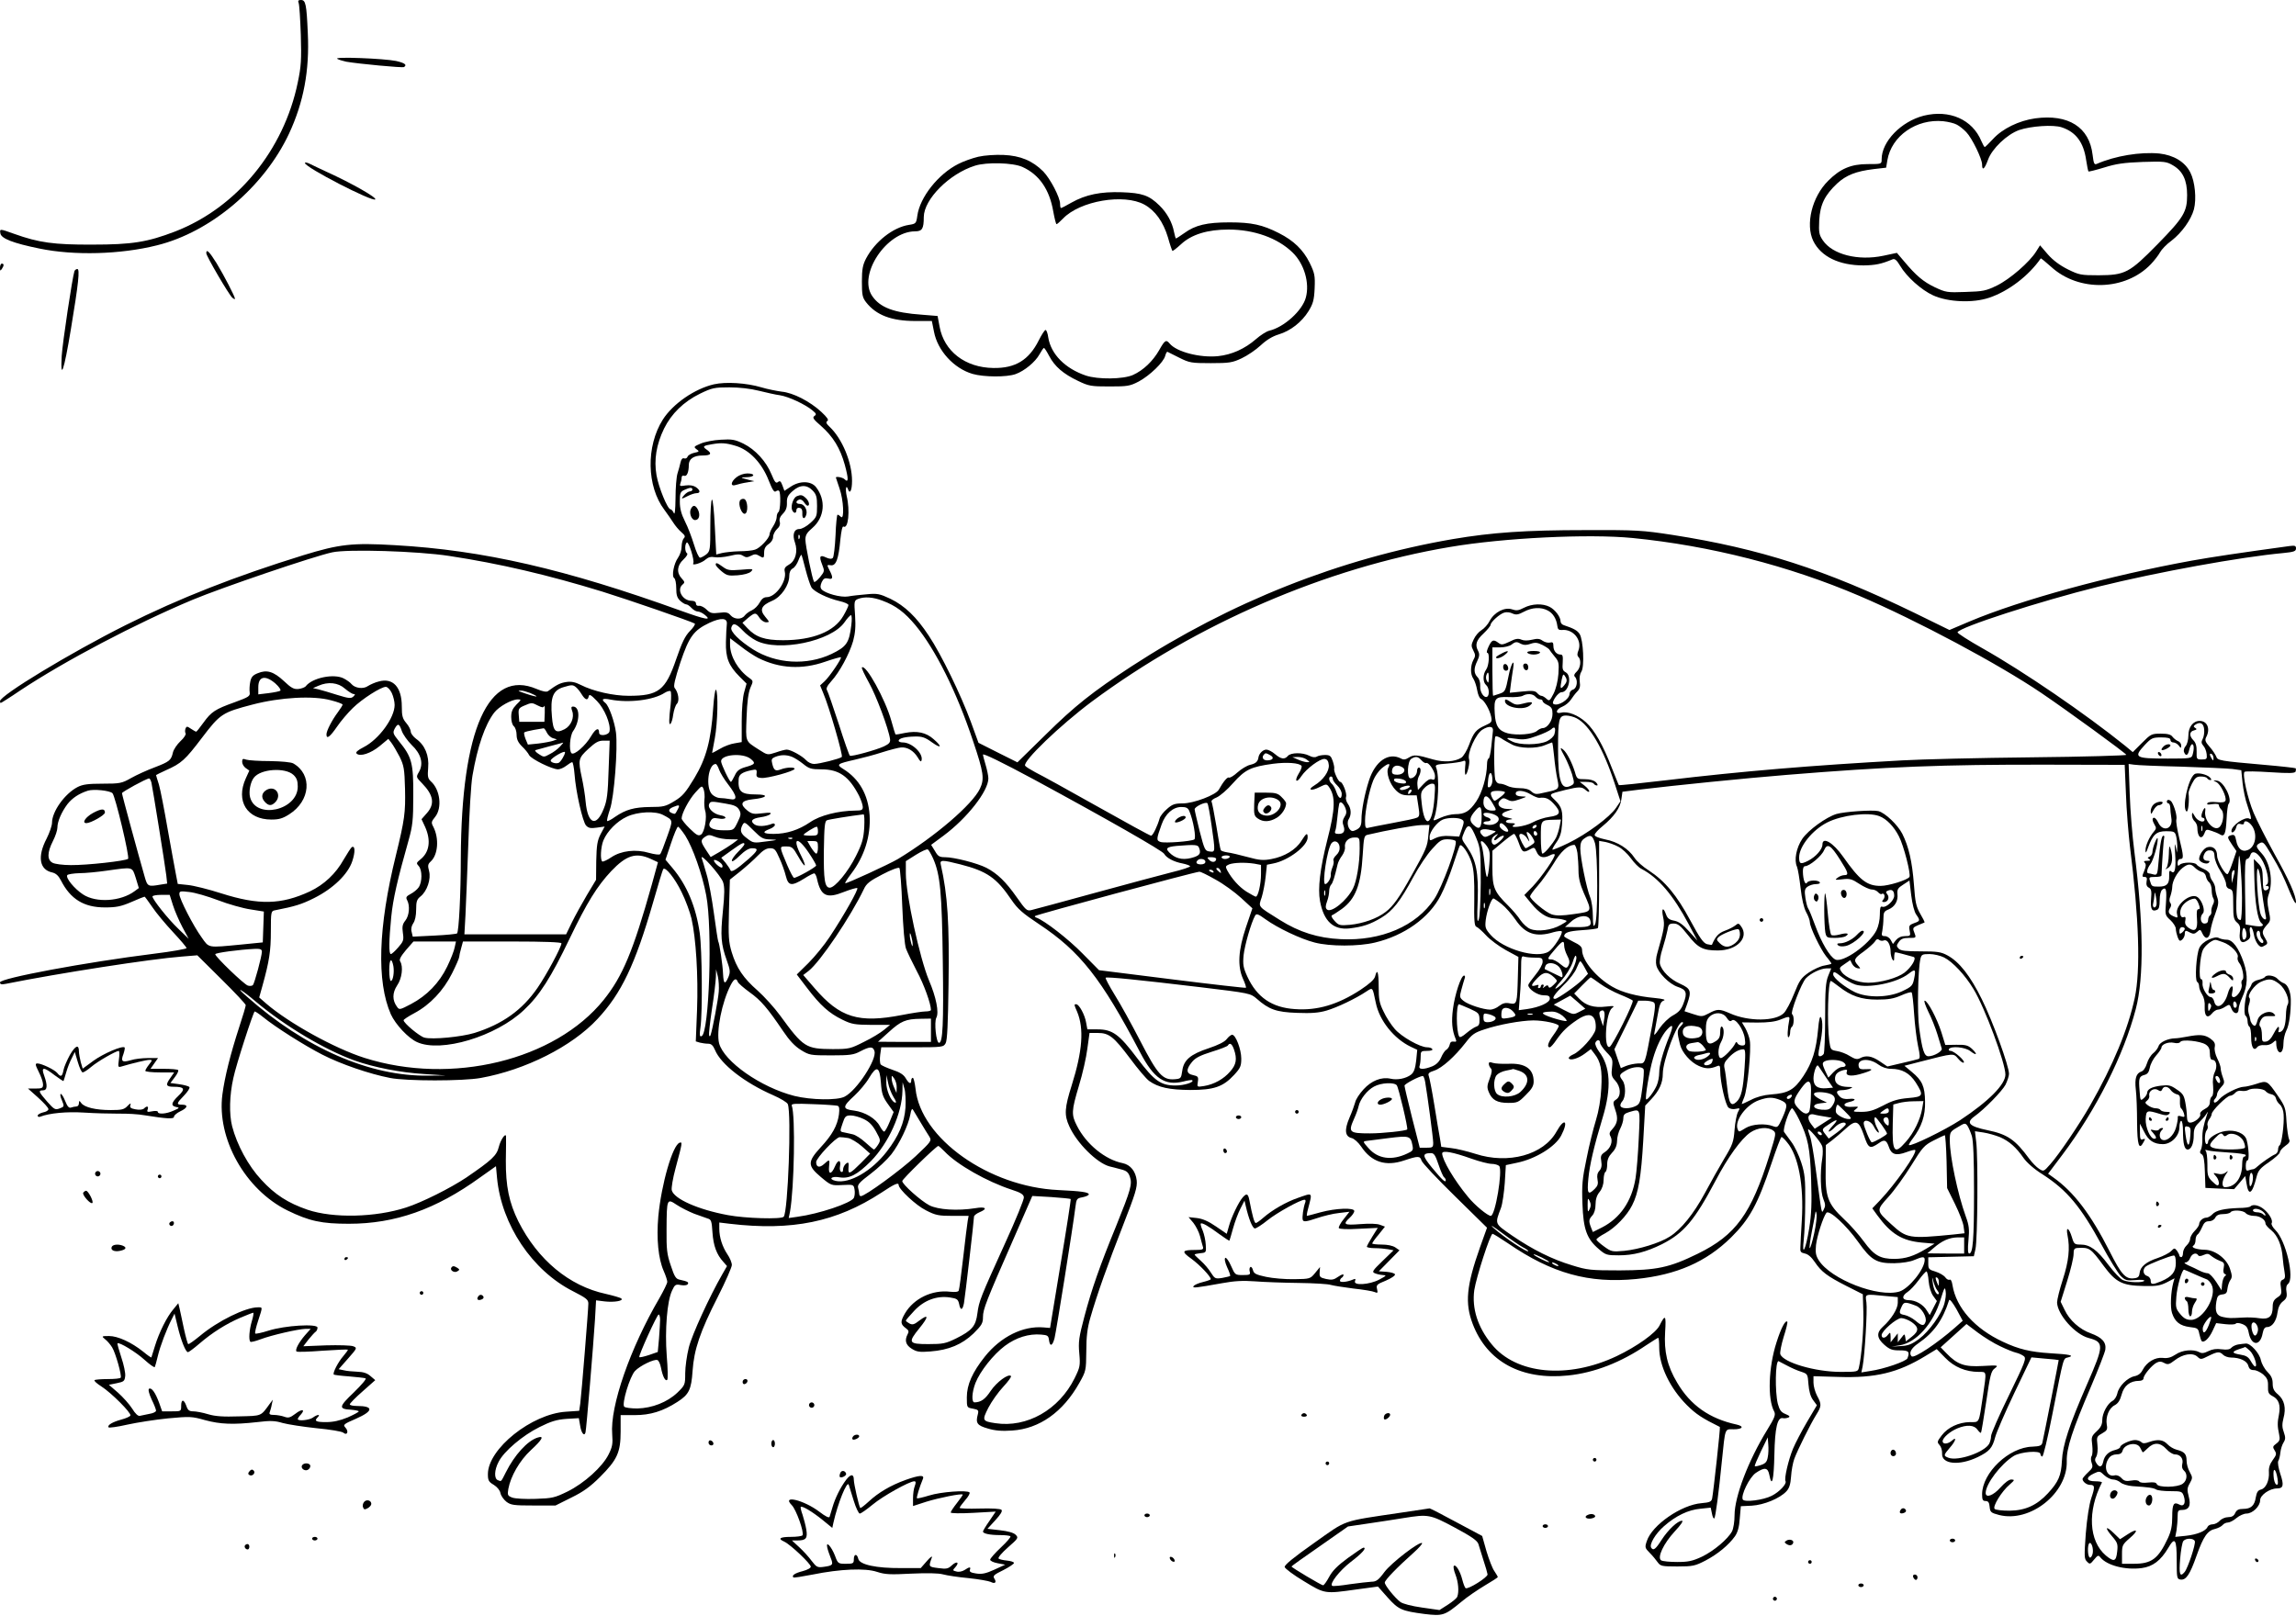 <?xml version="1.0" standalone="no"?>
<!DOCTYPE svg PUBLIC "-//W3C//DTD SVG 20010904//EN"
 "http://www.w3.org/TR/2001/REC-SVG-20010904/DTD/svg10.dtd">
<svg version="1.0" xmlns="http://www.w3.org/2000/svg"
 width="1280pt" height="901pt" viewBox="0 0 1280 901"
 preserveAspectRatio="xMidYMid meet">
<g transform="translate(0,901) scale(0.1,-0.1)"
fill="#000000" stroke="none">
<path d="M1665 8993 c4 -10 9 -90 12 -178 4 -138 2 -175 -17 -265 -78 -379
-341 -698 -684 -831 -154 -59 -239 -73 -461 -73 -215 -1 -299 11 -436 60 -81
29 -81 29 -77 3 4 -29 71 -55 218 -85 193 -40 452 -33 655 18 300 74 597 326
736 622 82 176 115 353 105 561 -7 162 -12 185 -38 185 -15 0 -18 -4 -13 -17z"/>
<path d="M1880 8682 c8 -5 31 -12 50 -16 69 -12 314 -35 322 -30 19 12 5 23
-44 34 -68 14 -349 25 -328 12z"/>
<path d="M10725 8365 c-126 -32 -235 -144 -235 -243 0 -27 0 -27 -78 -27 -93
0 -153 -26 -220 -93 -90 -89 -128 -243 -83 -336 43 -87 144 -136 280 -136 67
1 100 8 162 34 12 5 23 -4 42 -36 36 -61 118 -135 184 -165 83 -38 222 -44
313 -13 107 36 220 122 287 219 1 2 27 -19 58 -47 154 -141 414 -134 556 15
20 21 43 51 51 66 8 15 36 45 64 65 57 44 109 116 125 175 15 58 6 154 -20
205 -30 60 -93 97 -173 106 -106 10 -246 -13 -349 -58 -14 -6 -17 3 -23 51
-18 154 -135 228 -320 203 -91 -13 -182 -57 -235 -115 -23 -25 -44 -45 -46
-45 -3 0 -11 15 -19 33 -50 121 -178 177 -321 142z m184 -50 c14 -7 38 -26 53
-42 32 -33 88 -149 88 -180 0 -38 14 -26 33 26 22 62 106 142 174 166 65 22
190 31 237 15 79 -26 122 -84 136 -182 5 -33 11 -62 13 -64 2 -2 42 8 88 22
67 21 110 27 214 31 122 4 133 2 169 -19 55 -32 79 -83 79 -166 0 -93 -19
-125 -165 -274 -157 -160 -180 -172 -328 -173 -99 0 -109 2 -172 33 -44 22
-82 50 -111 83 l-44 51 -22 -35 c-36 -58 -145 -153 -218 -189 -62 -30 -77 -33
-175 -36 -103 -4 -111 -2 -171 26 -65 31 -105 65 -172 145 l-40 47 -75 -16
c-142 -30 -285 7 -338 86 -21 31 -23 44 -20 111 5 89 31 141 100 206 51 47
106 68 203 80 l70 8 7 42 c23 135 162 232 312 217 27 -3 61 -11 75 -19z"/>
<path d="M5454 8136 c-34 -8 -84 -26 -111 -40 -112 -56 -215 -186 -229 -289
-6 -43 -8 -45 -47 -51 -89 -14 -189 -93 -239 -188 -18 -35 -23 -59 -23 -128 0
-74 3 -89 23 -115 57 -73 142 -105 276 -105 l91 0 12 -60 c20 -105 110 -204
215 -235 63 -18 190 -19 240 -1 50 18 110 68 133 110 11 20 22 36 25 36 3 0
16 -20 29 -45 31 -59 79 -100 161 -139 60 -29 73 -31 175 -31 101 0 114 2 164
28 61 33 138 107 147 143 4 14 9 24 13 22 3 -2 33 -16 66 -33 56 -28 67 -30
175 -30 104 0 121 3 172 27 32 15 79 47 106 72 33 31 67 51 100 61 67 20 129
69 167 130 25 41 31 61 34 127 3 72 0 85 -28 143 -36 72 -88 123 -171 165 -92
47 -153 60 -275 60 -128 0 -191 -15 -253 -60 -23 -16 -44 -30 -46 -30 -2 0 -7
17 -11 37 -10 53 -39 106 -81 147 -58 57 -97 70 -210 74 -118 4 -201 -13 -281
-58 -29 -17 -55 -30 -58 -30 -3 0 -5 10 -5 23 0 36 -55 141 -94 181 -60 60
-128 88 -221 92 -46 2 -106 -2 -141 -10z m246 -57 c93 -42 151 -125 172 -249
7 -38 15 -70 18 -70 4 0 19 14 36 31 94 99 340 141 454 78 60 -33 105 -96 131
-182 11 -40 23 -74 25 -76 2 -2 23 14 48 37 59 55 148 82 265 82 142 0 274
-47 357 -128 65 -63 96 -170 74 -251 -19 -73 -122 -166 -204 -185 -16 -4 -49
-25 -74 -47 -62 -54 -135 -87 -212 -95 -101 -10 -231 24 -269 70 -20 24 -27
20 -59 -37 -35 -61 -88 -112 -146 -138 -54 -24 -195 -26 -263 -3 -115 39 -194
119 -209 212 -3 23 -10 42 -15 42 -5 0 -22 -26 -38 -58 -55 -110 -131 -156
-253 -154 -157 2 -275 93 -300 231 l-11 59 -86 7 c-159 11 -235 40 -279 105
-80 118 80 359 239 360 40 0 49 14 49 80 1 99 142 241 285 286 66 21 212 17
265 -7z"/>
<path d="M1700 8101 c0 -24 377 -218 392 -203 10 10 -131 90 -267 152 -38 18
-82 38 -97 46 -16 8 -28 10 -28 5z"/>
<path d="M1150 7598 c0 -16 127 -233 145 -248 8 -7 15 -10 15 -6 0 12 -61 130
-103 199 -40 64 -57 81 -57 55z"/>
<path d="M0 7518 c0 -19 2 -20 10 -8 13 19 13 30 0 30 -5 0 -10 -10 -10 -22z"/>
<path d="M415 7498 c-12 -37 -66 -396 -71 -473 -8 -144 13 -82 51 148 43 259
51 337 36 337 -6 0 -14 -6 -16 -12z"/>
<path d="M3980 6867 c-108 -25 -229 -109 -285 -197 -94 -149 -90 -372 9 -503
17 -23 39 -55 50 -72 10 -16 30 -40 44 -52 21 -18 24 -25 14 -35 -6 -6 -12
-27 -12 -46 0 -19 -9 -46 -20 -62 -24 -33 -37 -105 -21 -114 6 -4 11 -29 11
-56 0 -38 5 -54 22 -70 12 -11 27 -20 33 -20 7 0 20 -9 30 -20 10 -11 26 -20
35 -20 10 0 28 -9 41 -20 39 -32 2 -25 -134 24 -643 232 -1101 338 -1596 366
-237 14 -308 6 -510 -56 -378 -117 -687 -238 -991 -390 -309 -155 -700 -392
-700 -424 0 -6 2 -10 4 -10 2 0 52 31 109 70 249 165 644 373 962 506 163 68
674 242 777 264 86 19 476 7 652 -20 283 -43 551 -106 854 -199 148 -46 495
-166 515 -178 5 -3 -7 -22 -27 -42 -27 -28 -44 -63 -76 -156 -60 -175 -98
-205 -265 -205 -86 0 -197 25 -268 61 -29 15 -52 20 -79 16 -34 -5 -53 -14
-103 -51 -8 -6 -30 -2 -63 12 -268 115 -420 -224 -423 -943 0 -200 -11 -410
-21 -420 -3 -3 -60 -9 -126 -12 l-121 -6 -6 26 c-5 17 -1 34 9 49 10 14 16 43
16 76 0 45 4 57 24 73 37 29 60 98 48 142 -8 30 -7 38 9 53 41 37 48 128 15
193 -13 24 -12 29 10 56 40 50 28 152 -24 198 -17 16 -19 27 -15 76 6 68 -18
126 -67 161 -16 12 -30 30 -30 40 0 10 -11 32 -25 48 -21 25 -25 40 -25 93 0
107 -49 161 -128 139 -21 -5 -47 -17 -60 -25 -26 -19 -73 -13 -93 11 -7 9 -26
22 -43 31 -54 28 -174 4 -211 -43 -5 -7 -24 -14 -42 -16 -25 -2 -40 6 -80 44
-58 54 -96 65 -146 44 -28 -11 -37 -22 -42 -49 -4 -19 -5 -45 -3 -58 3 -21 -5
-26 -84 -55 -109 -39 -130 -53 -174 -114 -20 -28 -38 -50 -40 -50 -3 0 -16 7
-29 16 -22 15 -25 15 -31 1 -3 -9 -3 -21 1 -27 3 -5 -9 -25 -29 -43 -19 -18
-38 -46 -42 -63 -10 -44 -19 -51 -102 -83 -43 -16 -102 -43 -132 -60 -51 -29
-62 -31 -158 -31 -81 0 -111 -4 -140 -19 -71 -37 -142 -136 -142 -199 0 -16
-14 -56 -30 -88 -53 -101 -40 -174 31 -189 21 -5 35 -18 49 -45 53 -104 128
-150 245 -150 62 0 89 5 147 30 38 17 72 30 74 30 2 0 21 -26 43 -58 22 -33
74 -95 115 -139 42 -45 76 -85 76 -90 0 -4 -81 -19 -180 -31 -385 -48 -860
-137 -860 -160 0 -11 8 -13 33 -8 294 59 809 139 981 152 l86 7 135 -134 c74
-73 135 -138 135 -144 0 -6 -16 -61 -36 -121 -50 -154 -81 -279 -94 -376 -33
-246 127 -532 363 -648 121 -59 189 -74 342 -74 258 0 485 80 731 258 l89 63
6 -66 c25 -261 196 -516 423 -631 74 -38 86 -47 86 -69 0 -33 -38 -502 -45
-557 l-6 -41 -73 -5 c-192 -12 -436 -207 -436 -348 0 -35 4 -43 33 -60 19 -12
34 -30 37 -46 3 -15 18 -36 33 -48 25 -19 42 -21 151 -21 l123 0 88 44 c66 32
106 61 160 115 96 96 115 137 115 254 l0 91 79 0 c86 0 156 21 238 74 64 41
77 68 84 172 8 119 42 220 141 414 43 85 78 165 78 177 0 13 -11 40 -25 60
-28 42 -45 94 -45 143 l0 34 58 -7 c348 -41 595 10 845 173 75 50 97 59 97 43
0 -23 97 -114 152 -141 54 -28 71 -31 149 -31 l89 0 -5 -27 c-3 -16 -14 -107
-25 -203 -11 -96 -22 -180 -25 -186 -2 -8 -20 -10 -48 -7 -101 12 -203 -38
-252 -121 -27 -47 -26 -60 7 -84 14 -10 16 -18 8 -32 -18 -34 -11 -60 23 -81
27 -17 43 -20 104 -15 103 8 176 39 240 100 46 46 53 57 53 92 0 43 18 89 171
437 l104 238 105 -6 c58 -4 107 -9 109 -11 2 -2 -23 -164 -56 -361 l-59 -358
-36 3 c-115 10 -239 -52 -327 -162 -70 -88 -101 -157 -101 -228 0 -57 0 -57
34 -63 31 -6 33 -9 27 -33 -13 -48 -3 -61 57 -78 40 -12 78 -15 135 -11 152
10 283 103 374 265 37 66 38 69 39 177 0 82 6 129 22 185 38 133 98 300 182
515 70 179 81 215 77 253 -6 51 -35 87 -78 96 -97 19 -203 105 -255 208 -32
62 -31 83 11 224 20 65 41 158 47 207 l12 87 46 0 c63 0 89 -21 180 -142 43
-58 91 -115 107 -126 51 -36 112 -49 228 -50 132 0 183 17 245 84 35 38 40 49
40 91 0 51 -31 133 -51 133 -6 0 -20 -11 -30 -24 -12 -16 -49 -34 -100 -51
-103 -34 -140 -66 -148 -126 -6 -42 -8 -44 -41 -47 -68 -6 -96 25 -193 213
-48 93 -112 209 -143 258 -30 49 -53 92 -50 95 7 6 178 -11 529 -53 275 -33
278 -34 313 -64 68 -60 109 -75 225 -79 80 -3 121 0 165 13 58 17 161 66 221
106 37 24 34 27 53 -63 20 -99 101 -200 195 -245 l36 -17 -6 -61 c-5 -44 -13
-65 -28 -77 -28 -22 -77 -32 -115 -23 -51 11 -106 -11 -150 -59 -23 -25 -44
-57 -47 -73 -4 -15 -18 -54 -32 -86 -29 -68 -25 -104 12 -113 14 -3 38 -25 53
-47 58 -87 136 -113 240 -78 78 26 89 26 97 -1 4 -13 88 -102 186 -198 l179
-176 -39 -109 c-76 -215 -85 -311 -41 -427 80 -211 272 -315 532 -288 146 15
295 73 436 169 34 22 63 41 66 41 4 0 6 -25 6 -55 0 -101 61 -227 154 -320 51
-51 87 -74 184 -122 4 -1 -36 -364 -43 -399 -4 -18 -14 -22 -59 -26 -113 -9
-276 -122 -305 -211 -12 -35 -11 -39 16 -66 15 -15 35 -39 44 -52 16 -22 23
-24 110 -24 86 0 99 3 157 33 67 35 129 86 164 135 15 21 24 52 27 99 l6 69
61 3 c67 4 156 40 193 80 16 17 23 39 26 82 2 33 10 77 18 99 18 49 90 194
123 247 29 46 30 58 4 105 -11 21 -20 54 -20 73 l0 36 137 -4 c209 -7 333 23
486 116 l64 39 47 -48 c50 -52 115 -79 188 -79 45 0 43 7 23 -132 -24 -160
-18 -148 -73 -148 -62 -1 -123 -29 -157 -74 -26 -34 -27 -38 -12 -54 9 -10 15
-31 14 -47 -4 -60 95 -70 199 -20 65 32 81 50 97 111 7 27 55 138 107 247 l95
198 75 -7 c41 -3 76 -7 77 -8 1 -1 -81 -417 -91 -461 -4 -16 -14 -20 -56 -22
-130 -3 -279 -145 -280 -265 0 -31 4 -38 19 -38 15 0 21 -8 23 -32 3 -30 7
-34 53 -46 173 -44 382 122 377 300 -2 72 31 173 135 416 41 96 77 189 80 206
6 41 -18 68 -81 91 -62 22 -119 73 -146 131 l-22 45 36 115 c20 64 36 131 36
150 0 28 4 34 23 35 66 4 72 -1 145 -100 68 -92 104 -110 223 -112 70 -2 91 2
128 20 l44 23 -7 -24 c-14 -53 -18 -137 -7 -170 16 -49 44 -71 99 -78 43 -5
47 -7 53 -38 4 -18 10 -36 13 -40 13 -12 41 14 61 57 l20 43 52 -6 c28 -3 54
-2 57 3 4 5 18 5 36 -2 23 -9 31 -19 37 -51 15 -72 64 -73 77 -1 5 25 12 35
25 35 28 0 52 34 58 82 4 29 14 49 31 62 19 15 23 25 19 52 -4 22 -1 37 9 45
37 31 -12 242 -71 300 -15 15 -24 32 -21 38 9 14 -11 51 -43 78 -26 22 -61 30
-75 16 -4 -5 -33 -9 -64 -9 -82 -3 -128 -13 -148 -35 -9 -10 -25 -19 -34 -19
-19 0 -40 -19 -40 -37 0 -6 -11 -23 -25 -37 -14 -14 -25 -34 -25 -44 0 -10 -9
-27 -20 -37 -11 -10 -20 -29 -20 -42 0 -12 -4 -23 -10 -23 -5 0 -10 4 -10 8 0
5 -6 16 -13 27 -14 17 -15 17 -34 -2 -11 -11 -45 -28 -74 -38 -64 -21 -97 -48
-101 -84 -2 -20 -9 -27 -31 -29 -47 -6 -71 21 -136 150 -105 207 -200 332
-315 413 l-28 20 79 105 c189 251 343 557 410 814 46 176 43 479 -8 876 -11
85 -23 230 -26 323 l-6 167 29 -4 c16 -3 135 -8 264 -11 129 -4 258 -10 285
-13 l50 -7 7 -70 c4 -38 16 -97 28 -129 22 -66 24 -80 10 -71 -23 14 -100 -38
-100 -69 0 -18 21 -2 26 19 5 19 11 24 25 20 11 -4 19 -2 19 4 0 21 28 11 46
-16 30 -46 18 -113 -22 -132 -34 -15 -59 5 -68 54 -5 27 -10 32 -26 28 -25 -7
-25 -11 4 -54 l24 -35 -20 -59 c-11 -33 -24 -64 -28 -68 -11 -13 -60 70 -60
102 0 35 -22 55 -53 47 -21 -5 -47 -42 -47 -66 0 -17 41 -33 53 -21 8 8 6 11
-5 11 -24 0 -31 16 -18 40 7 14 19 20 33 18 17 -2 22 -10 23 -35 1 -17 15 -54
33 -81 17 -27 31 -59 31 -71 0 -14 7 -25 20 -28 18 -5 20 -14 20 -87 0 -71 3
-84 21 -100 17 -14 20 -26 16 -57 -6 -48 10 -65 41 -43 17 11 20 21 15 44 -3
18 -1 30 5 30 6 0 13 -18 17 -40 6 -37 27 -70 43 -70 4 0 14 5 22 10 13 8 13
13 -3 40 -19 31 -17 41 14 76 17 18 18 26 7 77 -9 44 -9 64 0 90 26 73 8 177
-40 229 -33 36 -34 44 -9 57 17 9 24 2 59 -57 54 -91 70 -124 108 -217 18 -44
33 -70 34 -58 0 39 -37 123 -121 273 -44 80 -96 182 -115 227 -34 81 -64 216
-51 229 4 4 68 3 143 -2 109 -7 138 -6 142 4 2 7 2 15 0 18 -3 2 -81 11 -174
19 -250 22 -262 24 -269 47 -4 10 -20 35 -36 53 -25 28 -28 38 -20 54 25 46 7
91 -36 91 -37 0 -63 -34 -63 -82 0 -23 -7 -49 -15 -58 -9 -10 -13 -25 -9 -34
10 -25 22 -19 29 14 4 17 11 30 16 30 10 0 12 -25 3 -57 -6 -22 -10 -23 -139
-23 -184 0 -193 6 -127 77 35 37 42 41 90 41 38 0 52 -4 52 -14 0 -8 7 -14 16
-14 9 0 23 -8 30 -17 13 -17 13 -17 14 0 0 10 -8 21 -17 24 -10 4 -24 15 -31
24 -9 13 -26 18 -66 18 -52 0 -56 -3 -105 -52 l-51 -51 -42 35 c-221 178 -567
415 -796 544 -78 44 -140 84 -139 89 9 28 458 173 787 255 332 82 791 165
1028 187 61 6 72 10 72 26 0 15 -6 17 -37 13 -278 -38 -431 -61 -543 -81 -457
-83 -954 -219 -1239 -339 l-113 -48 -196 96 c-497 241 -860 358 -1347 434
-169 26 -199 28 -485 27 -336 0 -521 -13 -740 -50 -629 -108 -1243 -352 -1794
-711 -215 -141 -314 -219 -477 -380 l-157 -154 -108 54 -109 55 -43 118 c-55
149 -164 374 -234 479 -69 105 -134 167 -214 206 -60 28 -73 31 -133 25 -36
-3 -83 -8 -103 -12 -40 -7 -128 17 -148 40 -8 10 -7 21 1 40 10 20 17 24 36
20 27 -7 29 5 7 47 -15 30 -15 30 8 27 29 -4 43 35 53 144 5 47 11 75 17 72
27 -17 38 88 18 171 -8 37 -3 66 7 38 11 -32 23 -8 23 46 0 103 -55 235 -125
301 -19 18 -22 26 -13 32 10 6 0 20 -33 51 -64 59 -157 107 -221 113 -29 4
-80 14 -113 24 -84 25 -198 32 -265 17z m251 -36 c41 -10 93 -22 117 -25 47
-7 142 -51 182 -85 21 -17 23 -22 10 -31 -12 -8 -6 -18 36 -54 69 -61 108
-125 134 -219 21 -78 21 -102 -2 -79 -10 10 -48 17 -48 9 0 -1 9 -28 20 -60
23 -64 28 -179 8 -159 -7 7 -15 12 -19 12 -3 0 -9 -52 -11 -116 -3 -63 -10
-120 -15 -125 -7 -7 -19 -6 -37 2 -35 17 -41 7 -23 -38 15 -38 14 -39 -12 -72
-16 -19 -30 -30 -33 -25 -10 16 -48 203 -48 235 0 25 9 40 39 65 68 59 77 155
20 228 -28 35 -91 36 -141 2 l-35 -23 -11 30 c-9 24 -14 28 -25 19 -11 -9 -18
-1 -36 43 -30 73 -90 138 -156 171 -48 23 -64 26 -127 22 -40 -2 -91 -12 -113
-22 -37 -16 -39 -18 -22 -31 17 -12 16 -14 -13 -20 -17 -4 -34 -13 -37 -22 -3
-8 -12 -12 -19 -9 -9 3 -16 -4 -20 -22 -3 -15 -11 -43 -17 -62 -6 -19 -11 -81
-11 -138 -1 -69 -4 -96 -10 -82 -5 11 -13 20 -18 20 -16 0 -66 121 -78 190
-15 86 -1 171 42 260 41 83 109 150 201 195 66 32 80 35 163 35 56 0 118 -7
165 -19z m-130 -307 c76 -22 146 -95 184 -192 21 -53 31 -69 40 -62 7 5 15 7
18 3 11 -10 8 -111 -3 -118 -5 -3 -10 -16 -10 -28 0 -12 -9 -35 -20 -52 -11
-16 -20 -37 -20 -45 -1 -21 -53 -77 -81 -85 -13 -5 -53 -9 -89 -9 -36 -1 -79
-6 -96 -10 l-31 -8 -8 156 c-4 87 -11 153 -16 150 -5 -3 -9 -68 -9 -145 0
-134 -1 -142 -22 -160 -13 -10 -28 -18 -35 -19 -7 0 -22 33 -34 73 -12 39 -34
98 -50 129 -21 42 -29 72 -29 111 0 48 3 55 25 65 32 15 45 15 45 2 0 -5 -6
-10 -13 -10 -8 0 -22 -9 -32 -20 -22 -24 -17 -25 21 -5 16 8 37 15 47 15 23 0
22 16 -4 34 -14 9 -33 12 -57 9 -31 -5 -34 -4 -29 11 4 10 7 24 7 33 0 9 6 13
14 10 15 -6 26 20 26 60 0 34 27 53 76 53 48 0 56 11 22 34 -23 16 -18 21 32
29 51 9 78 7 131 -9z m430 -250 c20 -21 24 -36 24 -86 0 -56 -2 -62 -37 -94
-21 -19 -48 -34 -62 -34 -30 0 -40 -32 -24 -76 17 -48 3 -102 -33 -122 -23
-13 -28 -22 -24 -39 13 -53 -50 -143 -101 -143 -16 0 -28 -10 -39 -30 -9 -17
-28 -36 -43 -43 -15 -6 -33 -20 -40 -29 -17 -24 -58 -23 -79 1 -13 16 -25 19
-63 14 -41 -5 -51 -2 -71 18 -13 13 -32 22 -41 21 -11 -2 -18 3 -18 12 0 10
-9 16 -25 16 -50 0 -84 62 -50 90 14 12 13 15 -5 35 -29 31 -26 72 10 105 18
17 26 31 20 35 -13 8 -13 52 -1 60 11 6 44 -101 36 -116 -11 -16 48 1 70 22
14 12 29 16 49 12 15 -3 53 0 83 7 45 11 59 11 75 1 17 -11 25 -10 45 0 19 10
28 10 43 1 28 -17 30 -16 30 18 0 20 8 35 25 46 15 10 25 26 25 40 0 13 10 32
21 43 15 13 20 27 16 42 -4 14 2 29 18 45 16 16 23 34 22 60 -1 29 5 42 31 65
41 37 80 38 113 3z m-74 -266 c-3 -8 -6 -5 -6 6 -1 11 2 17 5 13 3 -3 4 -12 1
-19z m4644 2 c434 -43 872 -155 1263 -322 324 -138 778 -381 1016 -542 149
-101 466 -332 474 -345 3 -4 -234 -11 -527 -14 -293 -3 -617 -11 -722 -17
-505 -28 -889 -60 -1318 -111 -143 -17 -260 -29 -262 -27 -2 2 -19 46 -40 98
-48 125 -96 209 -143 252 -45 41 -102 63 -138 54 -36 -9 -31 19 7 34 17 7 38
25 47 39 9 14 25 35 35 45 14 14 18 28 14 55 -3 23 1 44 9 56 18 25 11 178
-10 210 -13 20 -34 31 -88 49 -10 3 -18 12 -18 21 0 25 -30 65 -61 81 -39 20
-98 18 -143 -5 -30 -16 -43 -17 -66 -9 -41 14 -99 -15 -125 -64 -10 -20 -31
-43 -46 -52 -15 -9 -34 -31 -43 -51 -15 -31 -15 -38 -2 -63 12 -23 12 -31 0
-52 -17 -32 -18 -80 0 -105 7 -11 17 -39 21 -63 4 -24 13 -46 21 -49 18 -7 49
-61 57 -99 6 -29 3 -33 -33 -49 -51 -23 -64 -38 -90 -108 -12 -32 -31 -64 -43
-72 -37 -23 -97 -27 -157 -10 -92 27 -108 28 -135 11 -19 -12 -30 -14 -44 -6
-70 37 -144 -14 -179 -122 -24 -74 -42 -166 -42 -219 0 -37 -9 -50 -43 -62
-23 -9 -44 39 -28 65 16 25 14 60 -5 86 -9 13 -13 30 -10 38 7 18 -19 84 -32
84 -11 0 -38 60 -34 74 2 4 -2 24 -8 42 -10 29 -16 34 -43 34 -18 0 -38 -4
-46 -9 -10 -6 -25 -4 -42 5 -37 19 -103 18 -119 -1 -18 -21 -38 -19 -72 10
-16 14 -38 25 -48 25 -19 0 -40 -21 -44 -42 -3 -25 -16 -36 -47 -43 -17 -4
-49 -23 -70 -42 -21 -19 -42 -32 -48 -29 -8 5 -31 -22 -56 -67 -16 -30 -141
-77 -202 -77 -44 0 -58 -5 -87 -31 -19 -16 -38 -40 -41 -52 -13 -45 -38 -97
-48 -97 -6 0 -141 74 -301 164 -160 90 -314 175 -343 189 -28 15 -54 31 -58
37 -15 24 194 225 372 358 585 434 1306 746 1997 862 300 51 774 74 1017 50z
m-4610 -176 c11 -43 26 -88 33 -100 17 -25 89 -60 157 -76 27 -6 49 -16 49
-22 0 -6 -13 -34 -29 -61 -50 -87 -170 -135 -336 -135 -102 0 -151 17 -198 67
l-28 30 31 27 c39 32 44 32 64 1 9 -14 26 -25 37 -25 20 0 20 1 -5 31 -33 39
-22 63 39 89 50 21 95 87 95 138 0 21 7 35 19 42 11 5 25 26 32 45 7 19 15 33
17 31 2 -2 12 -39 23 -82z m430 -174 c73 -27 123 -65 183 -137 111 -134 230
-372 321 -646 59 -175 64 -210 38 -265 -42 -88 -249 -266 -457 -392 -49 -29
-290 -140 -294 -135 -2 2 12 25 32 51 75 98 111 212 104 328 -8 115 -58 203
-147 258 -40 25 -35 29 66 52 40 9 108 27 151 41 44 14 91 26 105 27 35 3 70
-18 93 -55 14 -24 19 -28 22 -15 8 39 -56 98 -105 98 -13 0 -23 4 -23 9 0 14
36 23 91 24 39 1 57 -5 94 -32 53 -38 60 -26 10 17 -42 38 -93 48 -160 35 -27
-6 -51 -10 -53 -8 -1 1 -12 35 -23 76 -33 119 -143 318 -164 297 -3 -3 15 -41
40 -86 40 -72 109 -255 117 -314 2 -18 -5 -26 -34 -40 -43 -20 -180 -58 -190
-52 -4 3 -32 82 -62 177 -31 94 -60 179 -65 187 -7 10 -1 24 23 51 46 50 101
152 122 224 12 45 15 80 11 143 -6 79 -5 83 16 92 36 14 84 11 138 -10z m3707
-54 c30 -15 49 -47 54 -86 2 -19 8 -24 25 -23 63 7 114 -56 93 -113 -8 -19 -8
-30 0 -38 17 -17 11 -62 -10 -81 -14 -13 -17 -22 -10 -29 18 -18 12 -64 -10
-71 -11 -3 -20 -14 -20 -24 0 -31 -65 -72 -90 -56 -13 8 26 65 45 65 41 0 60
91 24 111 -17 9 -20 18 -17 55 2 35 0 44 -12 44 -23 0 -40 21 -40 48 0 19 -4
23 -19 19 -11 -3 -29 2 -41 10 -16 12 -30 13 -58 6 -25 -6 -46 -6 -60 0 -18 8
-33 6 -66 -11 -38 -18 -46 -19 -62 -7 -28 21 -37 18 -55 -20 -9 -19 -13 -35
-8 -35 15 0 10 -73 -6 -94 -19 -26 -19 -70 0 -86 17 -14 20 -56 6 -65 -17 -10
-42 26 -39 60 1 20 -5 39 -15 49 -21 22 -22 48 -1 91 12 25 13 38 5 54 -19 35
-12 60 29 98 22 21 40 43 40 49 0 15 51 61 76 68 12 4 33 2 46 -5 20 -9 32 -7
64 10 45 24 94 27 132 7z m-3882 -82 c-12 -99 -26 -120 -111 -161 -138 -65
-309 -55 -437 26 -77 49 -127 99 -121 121 8 29 25 25 64 -16 18 -20 52 -45 74
-56 125 -65 419 -4 493 102 15 22 31 39 36 40 5 0 6 -25 2 -56z m-694 6 c-2
-14 -4 -59 -5 -100 -2 -88 15 -132 76 -193 l39 -39 -13 -47 c-8 -26 -14 -95
-14 -163 l0 -116 -40 -7 c-22 -3 -59 -17 -82 -31 -24 -14 -43 -24 -43 -22 0 2
7 38 15 81 16 85 20 262 6 271 -4 3 -11 -43 -15 -102 -12 -181 -39 -281 -105
-391 -49 -81 -66 -101 -111 -128 -49 -30 -62 -33 -135 -33 -89 -1 -136 -14
-196 -55 -22 -16 -42 -26 -44 -23 -3 3 4 31 15 64 24 67 45 344 34 429 -8 61
-39 149 -59 165 -26 21 -16 28 28 19 103 -20 241 -3 303 38 13 8 27 12 32 9 4
-2 5 -35 1 -73 -5 -37 -8 -78 -8 -91 -1 -40 16 -15 22 33 4 26 13 53 21 61 15
15 8 63 -13 88 -8 9 2 50 32 142 49 145 74 179 162 221 65 30 101 28 97 -7z
m175 -189 c118 -59 244 -66 373 -21 46 16 86 27 88 25 6 -6 -63 -108 -91 -134
l-25 -23 18 -44 c32 -74 111 -347 103 -355 -11 -10 -125 -39 -155 -39 -14 0
-33 9 -44 21 -22 24 -86 59 -108 59 -9 0 -36 -7 -61 -16 -46 -15 -46 -15 -93
15 -79 51 -75 40 -70 180 3 88 10 138 21 165 17 38 17 39 -5 55 -63 44 -107
120 -108 184 l0 38 58 -44 c31 -25 76 -54 99 -66z m4254 78 c15 -7 29 -7 52 1
26 9 38 7 67 -7 19 -10 37 -22 38 -26 2 -4 15 -21 29 -38 23 -27 25 -36 21
-97 -3 -41 -14 -84 -27 -110 -21 -41 -24 -43 -40 -28 -10 9 -22 16 -28 16 -6
0 -16 7 -23 15 -11 13 -26 15 -83 9 l-70 -7 6 49 c4 27 9 67 13 89 9 60 -13
23 -26 -45 -17 -85 -19 -88 -52 -99 -17 -6 -33 -11 -34 -11 -2 0 -4 61 -4 135
l0 135 43 0 c24 0 52 7 63 15 23 18 30 18 55 4z m-181 -191 c-1 -26 -3 -30
-10 -16 -6 9 -7 23 -4 32 9 25 14 19 14 -16z m430 3 c7 -15 5 -25 -10 -43 -21
-25 -24 -19 -14 31 8 36 10 37 24 12z m-7195 -32 c20 -18 32 -35 28 -40 -4 -4
-34 -10 -65 -14 l-58 -7 0 40 c0 61 39 69 95 21z m388 -29 c19 -16 41 -30 48
-30 10 0 10 -3 -1 -14 -13 -12 -25 -11 -90 9 -41 13 -88 27 -105 31 l-30 7 30
13 c54 24 110 18 148 -16z m1288 8 c9 -7 23 -25 32 -40 20 -32 34 -36 39 -11
3 14 12 9 46 -26 42 -43 78 -129 70 -169 -4 -22 -58 -30 -58 -8 0 32 -19 24
-44 -18 -32 -55 -96 -110 -110 -96 -15 15 -9 98 9 123 39 55 39 137 0 137 -11
0 -12 -6 -5 -25 13 -35 -6 -82 -42 -101 -51 -26 -64 -13 -71 69 -10 110 6 149
67 166 43 13 50 13 67 -1z m-1027 -32 c9 -19 16 -49 16 -67 0 -72 -88 -192
-172 -235 -35 -18 -47 -29 -40 -36 19 -19 79 1 129 42 l48 40 17 -22 c10 -13
30 -48 46 -78 24 -50 27 -67 30 -180 3 -130 -2 -170 -51 -370 -99 -400 -108
-704 -28 -886 26 -57 97 -133 146 -155 133 -61 440 31 596 179 87 81 151 182
255 399 96 200 153 292 232 376 84 88 137 105 219 68 l41 -19 -34 -124 c-105
-374 -163 -512 -268 -643 -272 -338 -849 -478 -1334 -324 -167 53 -421 194
-547 302 l-40 35 19 68 c37 134 46 190 46 301 0 109 1 113 23 117 112 22 148
33 218 68 106 53 189 133 213 206 17 51 16 89 -3 78 -5 -4 -25 -35 -45 -69
-44 -79 -109 -140 -189 -178 -160 -74 -284 -77 -492 -11 -71 23 -156 44 -187
47 l-57 6 -10 52 c-6 29 -26 142 -46 252 -19 110 -41 223 -49 250 -9 28 -16
51 -16 53 0 1 25 13 55 27 86 38 107 57 201 181 102 134 113 141 281 185 156
41 340 51 438 24 36 -9 65 -20 65 -24 0 -4 -12 -23 -26 -42 -33 -44 -64 -104
-64 -124 0 -29 19 -15 59 43 21 31 61 78 88 104 52 51 157 118 184 118 9 0 24
-15 33 -34z m771 0 c70 -30 30 -24 -55 7 -12 4 -11 6 3 6 10 1 33 -6 52 -13z
m5605 -21 c7 -8 19 -15 26 -15 8 0 14 -4 14 -9 0 -6 12 -16 28 -23 22 -11 27
-20 27 -48 1 -37 -28 -80 -54 -80 -8 0 -23 -7 -33 -16 -21 -19 -113 -26 -163
-13 -51 14 -68 41 -72 112 -5 84 2 93 78 90 34 -2 69 2 78 7 24 14 57 12 71
-5z m-5681 -44 c-22 -23 -29 -39 -29 -69 0 -23 6 -45 15 -52 8 -7 15 -28 15
-47 0 -25 8 -43 30 -65 17 -16 35 -38 40 -49 12 -22 128 -79 161 -79 11 0 32
9 46 20 14 11 29 20 33 20 4 0 10 -30 13 -67 7 -98 45 -264 64 -286 14 -15 26
-17 61 -12 l43 6 -23 -43 c-18 -36 -22 -60 -24 -149 l-1 -105 -51 -85 c-27
-46 -65 -114 -83 -151 l-33 -68 -284 0 -283 0 6 108 c3 59 10 240 16 402 5
162 15 331 23 375 28 163 70 284 121 351 26 34 97 74 132 74 20 0 20 -2 -8
-29z m121 -6 c22 -11 30 -12 34 -2 3 6 4 -10 3 -38 l-2 -50 -70 0 -70 0 -3 38
c-3 34 0 39 30 52 42 18 43 18 78 0z m5789 -70 c72 -37 149 -169 212 -362 l33
-101 -25 -37 c-34 -51 -164 -147 -265 -196 -47 -23 -87 -39 -89 -37 -3 2 8 21
22 41 20 28 28 54 31 97 6 77 -1 101 -39 138 -36 35 -38 33 57 57 78 19 93 19
116 -2 10 -9 18 -11 18 -5 0 6 -12 20 -26 31 l-27 21 36 0 c20 0 39 -4 42 -10
3 -5 11 -10 18 -10 6 0 4 8 -6 18 -12 11 -33 17 -62 17 -42 0 -44 1 -55 40
-16 52 -45 108 -64 124 -22 18 -20 11 8 -40 13 -24 31 -68 40 -96 14 -50 14
-53 -4 -63 -56 -30 -74 19 -74 205 0 164 4 185 45 185 16 0 43 -7 58 -15z
m3499 -62 c2 -18 -2 -42 -8 -53 -9 -17 -8 -25 3 -38 9 -9 17 -30 19 -47 3 -27
0 -30 -27 -30 -29 0 -30 2 -29 44 1 30 -5 50 -18 63 -24 24 -23 49 3 55 16 4
18 8 7 14 -11 7 -10 11 2 19 26 17 45 7 48 -27z m-10048 -9 c7 -20 32 -55 55
-78 53 -50 67 -104 41 -150 -17 -29 -17 -29 18 -65 63 -65 71 -114 26 -165
l-30 -34 20 -43 c34 -76 24 -142 -27 -182 -22 -18 -23 -21 -9 -36 21 -23 20
-90 0 -119 -8 -12 -29 -29 -45 -37 -24 -13 -28 -19 -19 -35 16 -30 12 -85 -10
-113 -16 -20 -19 -34 -14 -69 6 -40 3 -48 -26 -81 -18 -21 -36 -37 -41 -37
-12 0 -11 73 2 206 10 101 34 206 97 429 22 79 26 110 26 250 1 180 -8 214
-80 302 -33 41 -35 47 -24 69 18 33 26 30 40 -12z m6083 1 c-1 -11 -5 -50 -9
-87 -4 -38 -11 -68 -15 -68 -5 0 -9 -15 -9 -32 -1 -68 -27 -158 -60 -207 -38
-56 -64 -71 -118 -71 -20 0 -57 -9 -81 -20 -40 -18 -43 -19 -36 -2 24 61 31
237 11 283 -6 14 3 17 61 21 37 3 76 9 87 13 17 7 18 4 14 -33 -2 -23 -1 -42
2 -42 10 0 26 68 20 86 -12 33 38 143 74 165 37 23 62 20 59 -6z m343 -18 c-3
-13 -21 -30 -41 -40 -46 -22 -155 -23 -196 -1 -40 20 -35 23 25 14 38 -6 62
-3 113 16 36 12 73 30 82 38 18 19 26 7 17 -27z m-5618 9 c6 -13 21 -28 34
-32 l23 -7 -22 -8 c-12 -4 -48 -11 -81 -15 l-59 -6 -13 31 c-7 18 -10 34 -7
37 3 3 27 9 54 14 26 4 51 8 54 9 3 0 11 -10 17 -23z m5382 -68 c42 -22 134
-24 183 -3 20 8 38 15 40 15 2 0 7 -35 11 -77 4 -43 12 -100 18 -127 12 -57
11 -58 -69 -75 -49 -12 -56 -11 -75 5 -13 13 -36 19 -66 19 -26 0 -57 6 -69
13 -12 6 -30 12 -41 12 -12 0 -22 9 -26 23 -8 30 -8 232 1 240 3 4 18 -1 32
-10 14 -10 42 -25 61 -35z m-5037 -140 c-4 -134 -9 -173 -27 -217 -41 -105
-89 -88 -101 37 -3 37 -13 97 -21 134 -22 102 -20 110 36 162 39 36 56 46 84
46 l35 0 -6 -162z m-272 128 c-12 -13 -37 -32 -56 -41 -32 -18 -34 -18 -61 0
-16 10 -24 20 -19 22 6 2 42 12 80 22 39 10 72 19 74 20 3 0 -6 -10 -18 -23z
m29 -31 c0 -14 -25 -55 -36 -59 -15 -6 -44 2 -44 13 0 13 80 60 80 46z m2615
-152 c408 -221 716 -397 725 -414 13 -23 54 -45 103 -54 20 -4 39 -11 42 -15
3 -4 -44 -20 -103 -34 -59 -15 -253 -67 -432 -116 -179 -49 -337 -92 -351 -95
-24 -6 -31 1 -81 72 -61 87 -108 132 -169 164 -51 26 -180 59 -230 59 -32 0
-40 5 -57 35 l-21 34 69 51 c132 98 250 249 250 319 0 15 -7 48 -15 75 -8 27
-15 53 -15 58 0 9 105 -42 285 -139z m1316 136 c25 -13 16 -29 -17 -29 -23 0
-32 18 -17 33 8 9 11 9 34 -4z m5259 -17 c0 -15 -2 -15 -10 -2 -13 20 -13 33
0 25 6 -3 10 -14 10 -23z m-8156 -3 c31 -25 27 -31 -30 -47 -33 -10 -46 -20
-58 -47 -9 -19 -19 -35 -21 -35 -8 0 -55 99 -55 115 0 38 121 48 164 14z m231
11 c15 -6 43 -24 63 -40 32 -26 44 -30 101 -30 99 0 154 -39 210 -147 11 -23
21 -51 21 -63 0 -17 -7 -20 -42 -20 -95 -1 -198 -27 -252 -65 -63 -43 -131
-65 -203 -65 -59 0 -68 10 -23 27 17 6 30 17 30 23 0 7 -6 10 -14 7 -40 -16
-82 -17 -100 -4 -26 19 -14 33 35 40 23 3 47 11 53 17 8 9 -2 10 -44 5 -47 -6
-59 -4 -83 15 -45 36 -36 56 29 63 82 8 94 27 18 27 -83 0 -101 16 -96 87 2
25 20 37 70 48 29 6 32 5 30 -17 -3 -19 2 -24 26 -26 32 -4 186 38 186 51 0
10 -44 9 -76 -3 -31 -12 -40 -6 -49 32 -6 23 -3 29 16 37 32 13 62 13 94 1z
m2869 -15 c20 -15 20 -15 0 -15 -10 1 -32 7 -49 15 l-30 13 30 1 c17 0 39 -6
49 -14z m641 -5 c10 -11 21 -17 26 -15 12 8 49 -46 49 -72 0 -19 -4 -24 -17
-19 -11 5 -26 -4 -47 -26 l-31 -33 -3 27 c-2 15 2 36 7 47 14 25 14 51 1 51
-5 0 -10 -8 -10 -18 0 -21 -18 -42 -37 -42 -21 0 -17 96 5 109 25 15 37 13 57
-9z m-517 -26 c3 -35 -31 -84 -81 -114 -41 -25 -17 -33 29 -9 37 18 40 18 52
2 38 -53 37 -121 -9 -299 -40 -159 -53 -268 -40 -339 21 -113 75 -162 165
-152 73 9 114 22 176 59 65 39 106 92 180 229 30 56 77 126 104 155 42 47 53
54 86 54 22 0 42 -5 45 -10 12 -20 -76 -259 -119 -323 -100 -151 -296 -235
-521 -224 -127 6 -232 39 -340 107 -126 79 -120 70 -101 127 8 26 18 78 22
115 l7 66 35 7 c84 16 192 98 192 145 0 29 -7 25 -35 -19 -30 -49 -95 -88
-166 -101 -46 -9 -68 -7 -134 11 -44 12 -95 24 -113 26 -18 3 -34 8 -36 12 -3
4 -14 65 -25 135 -12 71 -24 132 -27 137 -2 5 10 15 28 22 19 8 61 44 93 81
67 75 98 90 222 107 76 10 148 5 159 -12 3 -5 -4 -25 -16 -43 -26 -43 -12 -56
15 -14 28 42 105 99 130 96 14 -2 21 -12 23 -34z m-3399 -26 c6 -17 29 -55 51
-83 50 -65 53 -90 9 -81 -17 3 -42 6 -55 6 -13 0 -33 9 -44 20 -38 38 -22 170
20 170 4 0 13 -14 19 -32z m3731 12 c-15 -27 8 -94 43 -128 22 -21 38 -27 72
-27 l43 0 9 -58 c8 -49 7 -59 -6 -66 -9 -5 -70 -18 -136 -30 -66 -12 -128 -25
-137 -27 -15 -5 -18 2 -18 40 0 54 23 169 46 225 9 23 30 52 46 66 36 30 53
33 38 5z m4112 -148 c3 -89 14 -220 22 -290 51 -402 60 -692 27 -847 -38 -175
-119 -372 -249 -600 -60 -105 -173 -272 -221 -326 -38 -43 -38 -43 -64 -26
-14 9 -38 34 -53 54 -79 108 -122 138 -235 161 -100 21 -120 41 -74 75 59 42
157 143 176 179 10 21 19 48 19 60 0 44 -91 294 -151 415 -65 132 -126 210
-193 246 -35 19 -57 22 -148 22 -83 0 -111 3 -123 15 -13 14 -13 18 1 38 11
16 25 22 55 22 43 0 43 -1 30 33 -9 22 -6 26 22 38 18 7 34 14 36 15 2 2 -9
24 -24 49 -23 40 -28 64 -35 163 -10 129 -29 211 -65 283 -26 50 -95 116 -133
126 -33 8 -190 -3 -234 -16 -58 -18 -156 -89 -190 -138 -34 -50 -47 -120 -30
-156 5 -12 14 -65 20 -118 7 -62 18 -110 31 -135 12 -21 21 -47 21 -57 0 -27
58 -148 90 -189 17 -20 30 -39 30 -41 0 -3 -17 -7 -39 -11 -21 -3 -60 -21 -87
-39 -43 -30 -52 -43 -82 -118 -18 -46 -44 -95 -57 -108 -46 -47 -197 -48 -300
-2 -59 26 -71 26 -119 0 -36 -19 -40 -19 -86 -4 l-49 16 15 41 c25 72 20 85
-39 112 -55 24 -103 71 -113 111 -3 13 3 52 15 87 11 35 23 80 27 101 5 33 10
37 35 37 23 0 38 -12 79 -64 56 -72 84 -86 167 -86 107 0 176 72 129 135 -12
17 -16 18 -31 5 -10 -8 -36 -22 -59 -30 -35 -13 -52 -31 -72 -78 -1 -2 -13 0
-27 3 -21 6 -40 33 -94 133 -75 140 -141 219 -231 278 -32 20 -68 52 -80 71
-34 51 -94 89 -162 102 -37 8 -60 17 -60 25 0 8 20 30 45 50 64 53 98 102 104
149 l6 42 95 12 c200 24 585 63 820 82 563 46 870 58 1445 57 l440 -1 7 -163z
m-4033 149 c23 -15 5 -41 -29 -41 -22 0 -30 5 -30 18 0 32 28 42 59 23z m501
-73 c0 -24 -15 -46 -25 -36 -2 2 -1 23 2 46 6 47 23 39 23 -10z m-890 9 c0 -8
11 -24 25 -37 14 -13 25 -34 25 -47 0 -34 -17 -28 -30 11 -6 19 -18 40 -26 46
-16 14 -19 40 -4 40 6 0 10 -6 10 -13z m-6586 -20 c7 -31 76 -460 83 -518 l5
-46 -38 -6 c-69 -12 -72 -11 -88 46 -35 122 -126 455 -126 464 0 7 134 81 151
82 4 1 9 -9 13 -22z m6994 5 c3 -10 -5 -13 -29 -10 -18 2 -34 9 -37 16 -3 10
5 13 29 10 18 -2 34 -9 37 -16z m159 -89 c-11 -158 -55 -180 -71 -34 -7 57 -5
66 15 87 12 13 31 24 42 24 19 0 19 -5 14 -77z m-4070 -13 c-2 -19 0 -46 4
-60 12 -36 -3 -121 -23 -134 -15 -9 -25 -3 -63 34 -25 24 -45 50 -45 56 0 28
41 105 76 144 37 41 38 41 47 18 4 -12 7 -39 4 -58z m3933 75 c0 -10 -41 -25
-52 -19 -8 5 -5 10 8 15 22 9 44 11 44 4z m-7233 -38 c16 -17 97 -357 87 -366
-14 -12 -230 -36 -319 -35 -44 0 -90 6 -102 13 -31 16 -30 58 2 121 14 27 25
61 25 75 0 34 23 87 56 131 27 34 64 59 114 75 32 10 121 1 137 -14z m7235 1
c-7 -7 -12 -8 -12 -2 0 14 12 26 19 19 2 -3 -1 -11 -7 -17z m528 4 c0 -5 -13
-18 -30 -30 -29 -22 -29 -22 -40 -3 -17 33 -11 41 30 41 22 0 40 -4 40 -8z
m146 -13 c18 -11 39 -19 46 -18 34 4 52 -3 79 -32 45 -48 39 -66 -23 -74 -29
-4 -71 -18 -94 -31 -40 -23 -139 -36 -104 -14 11 7 7 10 -18 10 -36 0 -35 19
1 21 13 1 8 4 -12 8 -46 8 -49 25 -9 38 l33 11 -31 1 c-43 1 -63 26 -41 48 14
14 20 15 41 4 20 -11 31 -11 68 2 43 15 43 15 11 16 -22 1 -33 6 -33 16 0 22
46 19 86 -6z m-217 -45 c26 -44 26 -44 -2 -44 -29 0 -47 18 -47 45 0 46 22 46
49 -1z m-4274 -5 c50 -8 65 -16 76 -35 11 -21 10 -30 -9 -69 -22 -45 -22 -45
-75 -45 -68 0 -95 17 -77 49 10 19 17 22 45 17 18 -4 36 -2 39 3 3 5 -9 12
-28 15 -39 7 -71 39 -63 61 7 18 12 18 92 4z m2709 -119 c22 -154 22 -152 -11
-148 -25 3 -28 9 -55 113 -15 61 -28 116 -28 122 0 15 62 44 71 34 4 -3 14
-58 23 -121z m747 93 c7 -19 6 -32 -6 -49 -10 -16 -12 -30 -6 -46 12 -32 3
-48 -26 -48 -19 0 -24 4 -19 17 4 9 9 44 12 77 3 34 8 67 10 74 5 18 23 5 35
-25z m-3722 -5 c-16 -30 -14 -29 -33 -22 -23 9 -20 23 7 34 34 14 39 12 26
-12z m2851 -10 c22 -50 40 -152 28 -159 -18 -11 -164 -22 -188 -14 -24 8 -24
15 6 98 21 59 63 97 110 97 26 0 37 -5 44 -22z m1630 -32 c0 -64 -12 -77 -45
-46 -26 24 -23 42 13 83 25 28 32 20 32 -37z m-4562 9 c56 -30 55 -25 21 -121
-17 -49 -34 -93 -39 -97 -4 -5 -32 -1 -61 7 -74 22 -156 13 -212 -25 -22 -15
-45 -25 -49 -23 -13 8 -9 82 6 118 21 51 76 107 131 132 59 28 160 33 203 9z
m4648 -6 c24 -19 -2 -49 -41 -49 -19 0 -35 5 -35 10 0 6 9 10 20 10 11 0 20 4
20 9 0 5 -9 11 -20 14 -11 3 -20 11 -20 17 0 15 55 6 76 -11z m-3528 -64 c-4
-63 -12 -90 -46 -158 -43 -87 -117 -177 -146 -177 -28 0 -35 44 -33 210 2 131
5 161 17 166 12 5 129 24 204 33 5 1 6 -33 4 -74z m5659 64 c40 -15 81 -57
109 -112 27 -51 68 -212 59 -227 -11 -17 -116 -50 -161 -50 -76 0 -117 32
-209 163 -55 78 -115 114 -115 68 0 -27 -37 -69 -80 -91 -42 -21 -50 -18 -50
19 0 61 74 153 157 195 81 41 228 59 290 35z m-2327 -19 c13 -8 13 -14 0 -52
l-15 -43 -51 3 c-34 3 -63 -2 -83 -12 -31 -16 -31 -16 -31 8 0 28 43 84 74 96
29 12 88 12 106 0z m545 -37 c-4 -21 -13 -49 -20 -64 -19 -35 -64 -89 -76 -89
-5 0 -9 40 -9 89 0 99 -1 98 74 100 l38 1 -7 -37z m-4398 -74 c43 -2 41 -3
-25 -11 -70 -10 -74 -9 -107 17 -37 27 -42 44 -25 76 10 18 14 15 60 -31 45
-45 54 -50 97 -51z m4098 71 c10 -11 16 -23 12 -26 -9 -9 -47 16 -47 31 0 21
14 19 35 -5z m-432 -47 c-5 -62 -11 -77 -92 -222 -69 -125 -105 -175 -146
-206 -47 -37 -127 -65 -199 -72 -57 -5 -63 -3 -86 22 -16 18 -21 29 -13 32 6
2 30 18 53 34 77 56 107 134 117 302 6 98 8 108 27 112 105 25 260 53 298 54
l47 1 -6 -57z m269 -21 c21 -52 23 -72 23 -242 -1 -110 -5 -195 -12 -210 -8
-19 -9 8 -5 110 5 154 -8 222 -59 296 -34 50 -33 42 -14 89 20 46 35 37 67
-43z m333 68 c-3 -5 -11 -10 -16 -10 -6 0 -7 5 -4 10 3 6 11 10 16 10 6 0 7
-4 4 -10z m-4745 -49 c42 -66 95 -216 117 -333 36 -188 17 -772 -26 -786 -11
-4 -12 6 -6 49 12 83 9 434 -4 526 -21 146 -71 267 -153 364 l-38 45 31 92
c17 51 34 92 39 92 4 0 22 -22 40 -49z m740 24 c0 -22 -4 -25 -40 -25 -22 0
-40 2 -40 5 0 6 62 45 73 45 4 0 7 -11 7 -25z m3778 -1 c2 -1 -11 -10 -28 -19
-29 -15 -34 -15 -47 -2 -24 24 -7 39 35 31 20 -4 39 -8 40 -10z m232 -15 c0
-5 -4 -9 -10 -9 -5 0 -10 7 -10 16 0 8 5 12 10 9 6 -3 10 -10 10 -16z m-27
-18 c16 -28 16 -29 -8 -45 -13 -9 -27 -16 -29 -16 -7 0 -36 56 -36 70 0 20 30
9 45 -17 15 -26 14 -16 -1 22 -11 27 11 16 29 -14z m-4476 -11 l48 -1 -29 -22
c-17 -12 -51 -34 -77 -49 l-47 -27 -26 39 c-31 48 -32 55 -5 74 18 12 25 12
55 0 18 -8 55 -14 81 -14z m4275 18 c-19 -19 -14 -33 6 -15 10 10 25 17 33 17
15 -1 -35 -50 -50 -50 -18 0 -21 33 -4 46 22 17 31 18 15 2z m125 -38 c19 -54
25 -57 63 -36 23 13 25 12 37 -15 13 -31 39 -37 75 -18 11 6 22 8 25 5 9 -9
-72 -126 -122 -179 l-47 -48 38 -46 c44 -54 88 -83 129 -84 17 -1 41 -4 53 -8
23 -6 22 -7 -17 -29 -50 -29 -130 -39 -170 -22 -16 6 -40 28 -54 48 -13 21
-44 57 -69 82 -78 77 -88 101 -88 210 l0 96 56 47 c31 26 60 47 65 47 4 0 16
-22 26 -50z m425 -2 c16 -58 17 -425 0 -453 -9 -17 -11 -9 -12 48 0 37 -7 84
-15 104 -20 48 -55 220 -55 272 0 30 6 44 22 55 35 25 46 19 60 -26z m-4475
26 c-3 -3 -12 -4 -19 -1 -8 3 -5 6 6 6 11 1 17 -2 13 -5z m3163 -56 c0 -82
-17 -183 -37 -222 -34 -68 -123 -140 -146 -117 -8 8 -8 20 1 44 7 18 12 45 12
58 0 14 5 30 11 36 9 9 19 40 36 113 3 14 15 36 25 49 10 14 18 35 16 47 -4
30 19 54 53 54 29 0 29 0 29 -62z m-3072 -22 c23 -34 42 -67 42 -72 0 -9 -107
-69 -123 -69 -5 0 -21 31 -38 70 -46 109 -45 105 -6 105 32 0 38 -5 67 -56 39
-69 51 -65 16 5 -51 99 -22 112 42 17z m52 29 c0 -19 -4 -35 -9 -35 -5 0 -18
16 -30 35 l-20 35 29 0 c28 0 30 -3 30 -35z m2908 3 c2 -17 -4 -33 -18 -46
-12 -11 -19 -25 -16 -30 3 -6 1 -23 -6 -39 -6 -15 -10 -34 -9 -40 3 -18 -18
-53 -31 -53 -19 0 11 197 35 228 16 20 42 9 45 -20z m821 4 c17 -25 19 -39 14
-100 -3 -40 -9 -72 -13 -72 -4 0 -10 34 -14 76 -4 41 -11 86 -16 100 -13 33 4
31 29 -4z m732 -3 c21 -10 52 -39 71 -65 18 -25 44 -52 59 -59 94 -49 177
-146 264 -310 l48 -90 -47 52 c-34 38 -57 54 -82 59 -28 5 -38 13 -46 35 -16
45 -27 34 -16 -16 9 -44 7 -61 -33 -201 -7 -22 -9 -52 -5 -67 10 -42 72 -104
119 -120 49 -16 55 -33 32 -93 -12 -33 -27 -49 -58 -66 -24 -13 -56 -44 -76
-73 -24 -36 -32 -43 -28 -25 3 14 11 58 18 98 10 59 17 76 33 82 15 5 1 10
-49 15 -99 9 -182 31 -235 62 -90 51 -170 147 -170 205 0 18 -12 29 -50 47
-28 14 -50 27 -50 30 1 21 25 29 98 34 46 3 87 8 90 12 4 4 7 115 7 246 l0
240 35 -6 c19 -4 51 -15 71 -26z m-4871 13 c0 -4 -16 -23 -35 -42 -19 -19 -35
-41 -35 -49 0 -9 17 1 43 27 29 28 51 42 70 42 38 0 34 -12 -20 -60 -70 -61
-96 -77 -101 -62 -2 7 -15 25 -27 41 l-24 28 57 41 c58 42 72 48 72 34z m2534
-18 c12 -30 6 -42 -25 -53 -53 -18 -95 -13 -129 15 -37 32 -31 41 30 47 101 8
118 7 124 -9z m1521 -87 c12 -39 15 -90 14 -202 -2 -120 1 -150 12 -153 8 -3
32 -24 54 -48 22 -24 72 -61 110 -82 l70 -38 -3 -109 c-4 -153 -5 -157 -45
-150 -24 5 -39 1 -59 -14 -14 -12 -37 -21 -50 -21 -38 0 -124 28 -149 49 -22
18 -23 22 -12 62 6 24 15 52 18 62 4 9 3 17 -3 17 -17 0 -52 -107 -62 -187 -9
-70 -5 -118 15 -166 6 -14 4 -18 -11 -15 -12 2 -20 -4 -22 -17 -2 -11 -11 -24
-19 -29 -8 -4 -21 -24 -29 -43 -10 -23 -26 -39 -49 -49 -47 -19 -79 -19 -71 2
3 9 6 31 6 50 0 32 2 34 36 34 21 0 33 4 29 10 -3 6 -16 10 -29 10 -39 0 -144
59 -181 103 -20 23 -48 66 -62 97 -23 46 -27 68 -27 138 0 82 -8 105 -20 57
-5 -18 -31 -41 -82 -75 -126 -82 -240 -116 -364 -107 -129 8 -213 66 -266 181
-23 50 -26 67 -21 120 6 55 42 181 64 220 7 13 17 10 58 -20 68 -49 196 -110
275 -130 85 -22 243 -22 335 0 164 39 303 138 367 263 20 38 50 113 68 168 18
55 35 104 38 109 9 17 51 -43 67 -97z m589 57 c3 -26 6 -71 6 -101 0 -38 9
-75 29 -121 48 -109 50 -104 -54 -119 -68 -10 -97 -10 -124 -2 -35 12 -121 84
-121 101 0 5 19 32 43 59 24 27 63 83 88 123 40 68 79 103 115 105 6 1 14 -20
18 -45z m1465 -39 c46 -72 49 -85 23 -85 -10 0 -27 -6 -37 -14 -18 -13 -15
-14 27 -9 41 5 53 1 94 -26 26 -17 57 -31 69 -31 13 0 28 -7 35 -15 7 -8 16
-13 20 -10 15 9 22 -15 10 -30 -10 -12 -9 -15 4 -15 21 0 32 26 17 44 -9 11
-8 15 5 20 22 9 34 -1 34 -29 0 -27 -46 -69 -67 -61 -10 4 -13 -7 -13 -45 0
-29 -8 -65 -19 -87 -40 -79 -189 -184 -230 -162 -31 16 -77 95 -111 188 -17
47 -35 91 -40 97 -4 5 -11 32 -15 58 -6 40 -4 50 11 62 11 8 32 15 47 15 16 0
26 4 22 10 -9 14 -62 13 -71 -2 -10 -16 -22 16 -23 60 -1 20 4 32 12 32 25 0
93 57 106 89 18 41 37 30 90 -54z m-5914 10 c14 -30 30 -75 36 -100 14 -55 31
-58 101 -15 26 17 52 30 57 30 5 0 13 -15 16 -32 21 -95 54 -110 149 -72 36
14 70 24 75 22 10 -3 -73 -151 -154 -273 -29 -44 -82 -109 -118 -145 l-65 -64
58 -76 c73 -96 122 -140 196 -176 53 -26 69 -28 162 -29 l104 0 -34 -28 c-18
-15 -68 -46 -112 -67 -75 -38 -82 -40 -175 -40 -148 1 -162 9 -291 186 -32 44
-89 107 -126 140 -80 70 -118 126 -145 215 -17 58 -19 85 -15 234 l5 170 58
46 c32 26 76 65 98 88 28 29 47 41 68 41 25 0 31 -7 52 -55z m857 -2 c40 -91
49 -189 54 -573 5 -350 0 -455 -21 -455 -16 0 -28 115 -15 140 16 29 -1 115
-41 208 -52 125 -129 478 -129 597 l0 68 57 36 c31 19 60 33 66 29 5 -3 18
-26 29 -50z m7404 -1 c30 -44 49 -132 32 -144 -10 -6 -10 -8 0 -8 8 0 12 -6
10 -12 -3 -7 -11 -13 -19 -13 -11 0 -14 15 -14 63 -1 53 -5 66 -25 87 l-25 25
3 -113 c3 -129 18 -227 39 -244 21 -17 1 -23 -46 -15 l-42 7 -3 183 c-2 141 0
182 10 182 7 0 16 9 19 21 9 28 35 20 61 -19z m-107 -219 c0 -68 -3 -123 -8
-123 -29 0 -31 47 -10 345 4 58 17 -101 18 -222z m-8468 88 c9 -27 9 -63 -1
-162 -14 -138 -11 -183 22 -275 19 -53 20 -65 9 -92 -19 -44 -27 -40 -30 16
-2 53 -20 172 -27 183 -2 4 -13 74 -24 156 -11 81 -29 180 -41 218 -11 39 -23
79 -27 90 -10 34 107 -98 119 -134z m2824 139 c-3 -5 -15 -10 -26 -10 -10 0
-19 5 -19 10 0 6 12 10 26 10 14 0 23 -4 19 -10z m-75 -9 c0 -19 -22 -23 -38
-7 -15 15 -14 16 11 16 15 0 27 -4 27 -9z m-2755 -32 c4 -6 4 -13 1 -16 -7 -7
-46 26 -46 39 0 10 36 -8 45 -23z m2695 16 c0 -9 -9 -15 -25 -15 -24 0 -32 10
-18 23 12 13 43 7 43 -8z m-1366 -15 c148 -38 201 -74 285 -198 34 -50 61 -74
153 -135 229 -152 347 -301 564 -715 76 -146 138 -188 240 -163 26 7 49 10 51
7 11 -11 -46 -29 -93 -29 -83 0 -118 25 -214 152 -101 134 -138 161 -222 161
l-56 0 -7 38 c-7 43 -39 102 -55 102 -13 0 -13 -1 5 -42 39 -94 30 -218 -30
-409 -40 -127 -43 -166 -14 -229 42 -94 154 -205 224 -224 11 -2 39 -10 62
-16 33 -8 43 -16 52 -42 14 -41 5 -72 -76 -273 -91 -222 -138 -356 -178 -508
-30 -113 -34 -140 -28 -204 6 -68 4 -77 -26 -138 -87 -176 -266 -278 -442
-251 -73 11 -75 15 -39 86 18 35 55 87 83 117 27 29 47 56 43 60 -14 15 -80
-34 -113 -83 -31 -47 -54 -63 -90 -64 -18 0 -15 56 5 108 26 66 100 159 164
207 63 47 134 69 203 63 35 -3 40 -6 43 -30 5 -39 19 -35 31 10 9 35 102 616
116 729 6 49 8 51 41 57 19 4 34 11 34 16 0 12 -42 18 -170 24 -387 18 -768
288 -796 565 -4 34 -11 61 -15 61 -5 0 -9 -7 -9 -15 0 -23 -13 -18 -31 13 -11
19 -32 33 -72 46 -32 11 -61 24 -67 30 -5 7 -6 31 -3 54 l6 42 173 0 c169 0
174 1 186 23 9 16 13 110 16 326 5 345 -5 501 -43 669 -7 28 7 28 109 2z
m1639 4 l37 -7 0 -51 c0 -55 -16 -126 -29 -126 -4 0 -27 13 -52 28 -42 27 -82
72 -108 120 -10 20 -9 23 11 32 27 10 88 12 141 4z m-1963 -236 c5 -121 13
-217 21 -238 7 -19 34 -75 60 -125 40 -74 79 -183 79 -217 0 -4 -13 -8 -30 -8
-16 0 -76 -9 -132 -20 -242 -47 -345 -15 -487 150 l-63 73 30 23 c65 51 234
302 308 456 14 31 33 46 103 82 47 25 90 41 95 36 4 -4 12 -100 16 -212z
m-4273 156 l17 -56 -23 -17 c-77 -58 -216 -67 -289 -18 -47 31 -97 91 -87 107
3 5 34 10 68 11 34 0 103 7 152 14 150 21 141 23 162 -41z m3043 -79 c22 -44
46 -110 55 -147 25 -110 38 -318 31 -509 l-7 -176 23 -7 c13 -3 33 -6 46 -6
17 0 27 -9 38 -35 33 -80 166 -183 324 -252 41 -18 78 -40 82 -50 21 -55 1
-602 -23 -628 -14 -15 -214 -9 -310 9 -168 31 -302 91 -314 139 -3 12 6 67 21
122 39 145 39 148 23 143 -39 -12 -102 -231 -119 -411 -11 -125 0 -236 30
-304 11 -25 20 -52 20 -61 0 -8 -20 -49 -44 -91 -163 -279 -276 -603 -263
-759 4 -53 1 -70 -20 -112 -34 -69 -136 -161 -229 -207 -72 -35 -85 -38 -178
-41 -58 -2 -113 1 -130 7 -26 10 -28 14 -22 49 13 70 63 158 126 216 63 58 76
82 38 70 -57 -17 -130 -98 -178 -194 -28 -55 -24 -52 -44 -44 -22 8 -21 56 4
103 29 58 134 147 227 193 64 32 96 42 151 46 l69 4 7 -40 c6 -42 23 -64 30
-40 5 17 44 489 53 630 l6 107 48 -6 c52 -6 107 3 93 16 -5 5 -44 16 -87 26
-204 44 -379 190 -487 404 -52 105 -71 197 -70 341 1 69 2 129 1 134 -2 21
-30 -19 -40 -59 -12 -49 -38 -73 -181 -171 -88 -59 -248 -139 -335 -167 -172
-56 -407 -61 -550 -13 -110 38 -182 84 -258 167 -73 78 -136 195 -163 299 -17
68 -15 172 7 269 15 73 112 371 119 371 4 0 25 -14 46 -31 70 -57 233 -160
331 -210 103 -53 264 -108 378 -130 92 -18 405 -18 505 0 249 45 508 175 651
329 133 142 210 304 309 647 28 99 54 183 57 188 11 18 66 -51 103 -128z
m3004 119 c5 -14 4 -15 -9 -4 -17 14 -19 20 -6 20 5 0 12 -7 15 -16z m5799
-59 c5 -51 20 -154 29 -196 7 -28 -19 -16 -29 13 -16 45 -29 266 -15 253 6 -5
13 -37 15 -70z m-5838 55 c3 -6 -1 -7 -9 -4 -18 7 -21 14 -7 14 6 0 13 -4 16
-10z m5686 -31 l-9 -34 -1 31 c-1 17 2 34 6 37 12 13 14 -1 4 -34z m-5674 -14
c44 -24 107 -70 142 -102 l63 -58 -36 -106 c-43 -128 -48 -217 -16 -288 11
-24 18 -46 16 -49 -3 -2 -188 19 -412 47 l-407 51 -92 93 c-78 80 -212 184
-257 200 -7 2 -11 7 -8 9 8 8 887 245 916 247 7 1 47 -19 91 -44z m3906 -195
c23 -33 22 -36 -13 -48 -26 -10 -29 -14 -24 -41 6 -29 5 -31 -26 -31 -21 0
-38 -8 -50 -22 l-17 -22 -12 22 c-6 12 -21 22 -33 22 -18 0 -20 4 -14 31 3 17
6 48 6 69 0 32 4 39 29 49 35 15 54 48 49 87 -2 24 3 33 32 51 l35 23 10 -83
c6 -48 17 -92 28 -107z m-2376 113 c-3 -10 -5 -4 -5 12 0 17 2 24 5 18 2 -7 2
-21 0 -30z m-920 -5 c-3 -7 -5 -2 -5 12 0 14 2 19 5 13 2 -7 2 -19 0 -25z
m-6171 -28 c57 -22 139 -45 180 -51 l75 -12 -3 -86 -3 -86 -120 -12 c-190 -18
-178 -21 -221 40 -46 63 -124 215 -124 241 0 17 5 18 55 12 31 -3 103 -24 161
-46z m-252 -27 c10 -32 34 -87 53 -123 l35 -65 -57 55 c-58 55 -145 165 -145
181 0 5 22 9 48 9 l48 0 18 -57z m7407 6 c22 -17 57 -57 79 -89 53 -78 114
-98 211 -68 22 6 42 8 45 5 10 -10 -44 -95 -72 -113 -64 -42 -253 12 -324 93
-29 33 -32 41 -27 84 6 48 31 119 43 119 3 0 24 -14 45 -31z m-94 -21 c-3 -7
-5 -2 -5 12 0 14 2 19 5 13 2 -7 2 -19 0 -25z m588 -68 c10 -33 -3 -40 -73
-40 l-67 1 33 29 c40 37 97 42 107 10z m3657 -97 c-2 -7 -8 -13 -13 -13 -11 0
-12 54 -2 64 9 9 22 -34 15 -51z m-2822 18 c0 -20 -9 -36 -26 -50 -34 -26 -59
-27 -86 -1 -19 18 -20 22 -7 35 14 14 83 43 107 44 7 1 12 -11 12 -28z m2900
1 c0 -10 5 -23 12 -30 6 -6 8 -15 4 -19 -10 -10 -36 25 -36 49 0 10 5 18 10
18 6 0 10 -8 10 -18z m-7512 -57 c0 -16 -2 -15 -8 5 -4 14 -8 34 -8 45 0 16 2
15 8 -5 4 -14 8 -34 8 -45z m5415 21 c19 7 37 -23 37 -63 0 -15 5 -35 10 -43
8 -12 10 -9 10 13 0 15 3 27 6 27 6 0 57 -13 102 -26 19 -6 -11 -57 -51 -88
-40 -30 -133 -56 -202 -56 -58 0 -125 28 -148 60 -15 22 -14 24 16 44 l32 22
10 -20 c6 -12 19 -23 30 -25 19 -3 19 -3 3 16 -26 29 -23 38 32 77 27 20 55
45 62 55 8 14 16 17 24 10 6 -5 18 -7 27 -3z m-7968 -38 c-3 -18 -22 -67 -42
-108 -44 -91 -113 -162 -202 -209 -61 -32 -65 -33 -77 -16 -28 37 -27 79 0
120 27 39 35 105 17 134 -7 10 3 28 32 63 l42 48 118 0 119 0 -7 -32z m595 22
c0 -21 -84 -177 -133 -248 -86 -125 -196 -203 -352 -252 -73 -22 -234 -38
-279 -26 -27 7 -116 81 -116 97 0 4 27 22 61 40 86 46 161 125 209 221 22 44
40 85 40 92 0 6 5 28 11 49 l10 37 274 0 c181 0 275 -4 275 -10z m5590 -12 c0
-13 7 -36 15 -52 17 -32 18 -45 6 -65 -8 -12 -15 -9 -41 12 -17 15 -40 27 -51
27 -26 0 -24 5 19 55 42 50 52 54 52 23z m-7260 -35 c0 -24 -41 -176 -50 -186
-5 -5 -17 -6 -28 -3 -22 7 -182 161 -182 175 0 8 135 26 223 30 29 1 37 -3 37
-16z m7309 -95 c-23 -47 -63 -94 -94 -110 -11 -6 1 12 27 41 27 30 54 73 65
104 12 38 18 46 21 30 2 -12 -7 -41 -19 -65z m2069 63 c48 -24 118 -99 164
-176 63 -103 178 -413 178 -477 0 -55 -93 -149 -252 -254 -86 -56 -276 -149
-286 -139 -2 2 8 19 22 37 49 65 70 127 68 205 -1 85 -16 118 -73 165 l-42 35
89 23 c191 49 183 48 211 16 13 -16 27 -25 31 -21 9 9 -54 65 -74 65 -8 0 -12
5 -9 10 12 19 91 11 119 -11 36 -28 43 -19 10 12 -22 20 -35 24 -88 23 l-61
-1 -22 71 c-24 76 -77 176 -93 176 -6 0 4 -27 20 -61 17 -33 40 -91 51 -127
11 -37 22 -73 24 -79 5 -15 -44 -43 -74 -43 -24 0 -35 35 -52 160 -11 82 -7
320 7 383 6 24 10 27 51 27 24 0 61 -9 81 -19z m-2282 -1 c40 0 44 -2 44 -24
0 -13 -18 -46 -40 -72 -22 -27 -40 -52 -40 -57 0 -22 51 -57 85 -57 28 0 35
-4 35 -19 0 -22 -58 -48 -128 -58 l-45 -6 6 78 c4 43 7 112 7 153 0 63 2 73
16 68 9 -3 36 -6 60 -6z m-6363 -47 c6 -34 -2 -83 -14 -83 -5 0 -9 27 -9 61 0
61 13 73 23 22z m6641 -8 l19 -35 -29 -31 c-31 -32 -140 -109 -155 -109 -21 0
-5 24 49 78 33 31 65 74 72 95 8 20 17 37 20 37 3 0 14 -16 24 -35z m-144 5
c19 -19 29 -66 13 -58 -9 4 -86 42 -91 44 -1 1 0 9 4 18 9 22 50 20 74 -4z
m1502 -52 c-14 -35 -17 -78 -17 -233 0 -104 -4 -196 -8 -202 -5 -7 -14 -13
-21 -13 -11 0 -11 11 0 63 15 71 18 136 5 155 -5 8 -11 -16 -15 -65 -11 -119
-32 -187 -82 -263 -52 -78 -84 -96 -182 -103 -40 -3 -80 -14 -112 -31 -28 -14
-50 -24 -50 -22 0 2 6 19 14 38 18 43 40 267 31 316 -3 20 -15 51 -25 69 l-19
32 87 -1 c59 0 99 5 126 16 49 20 55 20 51 -1 -10 -50 -12 -102 -4 -97 5 3 9
16 9 29 0 13 5 27 10 30 12 8 13 62 1 69 -12 8 52 175 77 201 28 29 81 54 114
55 l27 0 -17 -42z m-6185 -88 c-3 -42 -34 -207 -45 -240 -3 -10 -6 -11 -9 -3
-2 6 5 72 16 146 12 75 21 155 22 179 l1 43 10 -40 c5 -22 7 -60 5 -85z m6667
88 c-10 -55 -12 -58 -71 -86 -77 -36 -194 -37 -263 -4 -57 28 -120 79 -120 98
0 20 7 18 49 -15 20 -15 53 -34 74 -41 72 -23 232 9 297 60 35 27 40 25 34
-12z m-2009 -9 c19 -19 19 -19 -4 -41 -17 -17 -25 -19 -28 -10 -4 10 -8 10
-21 0 -12 -10 -14 -10 -8 0 4 6 2 12 -3 12 -6 0 -11 -4 -11 -10 0 -5 -5 -10
-11 -10 -5 0 -7 5 -3 11 4 8 0 9 -15 4 -30 -9 -26 4 11 42 35 36 57 36 93 2z
m256 -35 c26 -19 76 -46 111 -60 35 -14 66 -29 70 -33 10 -8 -113 -254 -129
-259 -34 -10 -21 190 14 217 16 12 12 13 -34 8 -67 -8 -112 6 -148 43 l-29 30
44 45 c24 25 46 45 48 45 2 0 26 -16 53 -36z m-4808 11 c3 -8 33 -34 66 -58
63 -45 99 -87 187 -217 35 -52 65 -84 99 -105 47 -29 53 -30 169 -30 106 0
126 3 163 23 52 27 70 28 78 1 15 -46 -99 -220 -166 -254 -41 -22 -188 -19
-281 4 -187 48 -391 191 -419 293 -17 66 15 230 65 326 18 35 31 40 39 17z
m6137 -25 c69 -54 126 -74 215 -74 62 0 92 5 133 23 29 13 56 21 59 17 4 -3
10 -57 14 -119 4 -61 14 -143 22 -180 11 -50 12 -69 3 -72 -6 -2 -48 -13 -93
-23 l-81 -19 -43 29 c-44 30 -77 35 -110 17 -16 -8 -28 -5 -56 12 -20 13 -52
25 -72 28 -35 6 -36 8 -43 56 -13 101 -7 335 9 335 3 0 22 -14 43 -30z m-8823
-86 c161 -135 382 -267 548 -327 109 -39 258 -68 390 -76 l120 -8 -95 -1
c-326 -6 -691 154 -1015 442 -70 61 -29 39 52 -30z m7378 -56 c-33 -17 -34
-17 -88 11 l-55 29 46 25 46 25 42 -36 42 -37 -33 -17z m414 53 c11 -7 10 -28
-8 -127 -43 -228 -37 -214 -79 -214 -20 -1 -50 -7 -67 -14 l-29 -12 -18 52
-18 53 67 136 66 135 36 0 c20 0 42 -4 50 -9z m-1027 -35 c51 -23 55 -27 56
-60 1 -27 -3 -36 -19 -41 -11 -4 -35 -20 -54 -36 -22 -19 -36 -26 -40 -19 -17
28 -18 180 -1 180 2 0 28 -11 58 -24z m243 -16 c22 -24 18 -29 -29 -37 -33 -5
-36 -4 -36 19 0 14 3 28 7 31 12 13 40 7 58 -13z m508 -44 l-6 -38 -13 38
c-10 30 -10 40 -1 46 19 12 27 -5 20 -46z m-232 20 c16 -14 26 -27 22 -29 -5
-3 -39 5 -77 17 -70 23 -72 34 -7 35 21 1 43 -8 62 -23z m-376 -7 c12 -12 -11
-29 -42 -29 -18 0 -23 6 -23 26 0 24 3 25 28 19 15 -3 31 -11 37 -16z m208 14
c-7 -2 -19 -2 -25 0 -7 3 -2 5 12 5 14 0 19 -2 13 -5z m1083 -18 c12 -19 20
-23 29 -15 19 16 65 -49 72 -100 5 -35 3 -40 -15 -40 -11 0 -23 6 -26 13 -5 9
-7 9 -12 -1 -12 -27 -66 -82 -80 -82 -19 0 -18 57 1 90 17 29 19 76 5 85 -6 4
-10 -8 -10 -29 0 -27 -6 -40 -25 -52 -41 -27 -55 -13 -55 56 0 47 4 64 20 80
29 29 76 26 96 -5z m-735 -12 c5 -14 7 -39 4 -54 -8 -37 -86 -123 -125 -139
-16 -7 -27 -17 -24 -22 9 -14 54 0 91 28 l32 24 20 -26 c35 -44 44 -90 38
-193 -3 -61 -14 -126 -30 -178 -14 -45 -38 -141 -52 -213 -24 -113 -27 -149
-23 -253 5 -142 24 -195 91 -252 38 -33 45 -35 112 -35 81 0 153 19 240 62
122 62 181 131 299 354 69 132 144 235 194 269 41 28 97 33 127 11 18 -13 17
-18 -20 -137 -103 -329 -188 -446 -400 -550 -159 -78 -228 -92 -435 -93 -163
0 -181 2 -265 28 -113 34 -219 87 -335 166 -99 69 -97 62 -62 155 8 22 17 85
21 139 l6 99 61 13 c104 21 216 90 248 153 42 81 18 101 -26 22 -72 -131 -269
-185 -453 -125 -44 14 -105 29 -135 32 l-55 7 -7 45 c-5 25 -19 110 -32 190
-13 80 -27 152 -31 161 -5 13 2 20 31 29 44 15 114 78 174 155 36 47 50 57
106 75 80 27 202 49 272 50 60 0 142 -18 142 -31 0 -5 -13 -28 -30 -51 -30
-41 -38 -68 -20 -68 5 0 22 19 38 43 34 48 61 74 116 111 51 34 83 34 97 -1z
m-3701 -58 l0 -65 -147 0 -148 1 60 54 c67 61 94 73 178 74 l57 1 0 -65z
m4180 23 c-21 -23 -22 -30 -4 -103 11 -44 59 -99 105 -119 39 -17 63 -17 102
-1 14 6 17 2 17 -26 0 -63 30 -194 47 -206 9 -7 27 -10 41 -6 23 5 23 4 11
-18 -7 -13 -16 -58 -19 -99 -5 -67 -11 -84 -57 -160 -28 -47 -77 -134 -109
-194 -62 -115 -133 -203 -196 -242 -54 -35 -172 -71 -253 -79 -67 -6 -72 -5
-112 24 -24 17 -43 35 -43 39 0 5 22 21 49 35 56 31 121 98 150 156 35 68 50
157 62 361 l11 195 33 35 c45 48 65 91 65 143 0 71 80 287 107 287 10 0 8 -6
-7 -22z m-61 -50 c-38 -93 -59 -169 -59 -209 0 -22 -6 -54 -14 -72 -17 -38
-53 -84 -59 -77 -7 7 18 159 38 226 20 70 50 131 78 162 33 36 38 26 16 -30z
m159 46 c31 -9 30 -51 -2 -60 -46 -11 -81 -1 -84 25 -6 36 29 50 86 35z m-548
-88 c0 -8 16 -32 36 -53 34 -35 36 -41 31 -85 -5 -41 -3 -52 18 -74 31 -34 34
-86 5 -105 -19 -13 -19 -16 -5 -58 17 -48 13 -75 -17 -108 -16 -17 -18 -25 -9
-41 14 -27 0 -66 -33 -87 -21 -14 -24 -22 -19 -51 4 -24 1 -40 -11 -53 -11
-12 -14 -27 -10 -48 5 -24 1 -36 -15 -52 -38 -38 -44 -28 -36 57 7 76 31 179
80 341 50 165 43 285 -21 368 -14 19 -23 41 -20 48 7 19 26 19 26 1z m573 -16
c9 -11 17 -22 17 -24 0 -11 -84 -15 -96 -5 -22 18 -16 37 14 42 15 2 32 5 37
6 6 0 18 -8 28 -19z m-2614 -21 c19 -54 13 -86 -21 -124 -36 -42 -90 -72 -146
-81 -39 -6 -39 -6 -34 24 4 27 1 31 -27 37 -39 8 -40 32 -5 74 19 23 46 36
109 56 46 14 87 30 90 35 11 18 23 10 34 -21z m2847 -101 c-8 -123 -19 -169
-46 -193 -30 -27 -41 -10 -51 81 -5 44 -11 92 -15 107 -5 23 0 35 23 59 28 30
56 46 82 47 11 1 13 -17 7 -101z m-205 62 c-25 -21 -66 -27 -76 -10 -3 5 7 12
22 16 15 3 33 7 38 9 31 10 38 3 16 -15z m23 -34 c-6 -16 -44 -23 -44 -8 0 9
42 32 48 27 1 -1 0 -10 -4 -19z m727 4 c25 -14 24 -30 -2 -30 -12 0 -33 -13
-49 -30 l-27 -29 -19 40 c-15 35 -16 42 -3 50 19 12 76 11 100 -1z m199 -15
c22 -16 47 -25 72 -25 62 0 104 -24 138 -76 46 -73 43 -80 -42 -87 -56 -5 -88
-14 -140 -42 -52 -27 -79 -35 -120 -35 -48 0 -51 1 -32 15 18 15 17 15 -20 13
-47 -4 -60 17 -17 27 42 9 39 22 -2 17 -22 -2 -39 2 -50 13 -24 24 -21 35 11
36 15 0 36 4 47 9 17 7 14 9 -13 9 -46 1 -72 17 -72 45 0 26 14 40 48 49 18 4
22 2 18 -9 -9 -22 20 -28 72 -14 68 19 85 31 37 28 -32 -2 -40 1 -43 16 -9 42
57 48 108 11z m-292 -70 l41 -60 -34 -3 c-52 -5 -75 12 -75 54 0 32 17 81 25
72 2 -1 21 -30 43 -63z m-1015 42 c3 -8 0 -54 -7 -103 -10 -78 -14 -90 -36
-101 -31 -16 -77 -17 -85 -2 -4 5 0 18 9 28 20 22 21 91 1 117 -20 27 -19 32
18 54 37 23 92 26 100 7z m-4252 -74 c4 -61 11 -80 38 -118 l33 -46 -22 -54
c-12 -30 -26 -55 -31 -55 -5 0 -15 14 -24 30 -22 43 -83 79 -143 87 -67 8 -67
21 1 83 28 26 66 71 82 99 42 71 59 65 66 -26z m70 -80 c16 -25 18 -34 8 -31
-22 7 -49 70 -48 113 l1 40 9 -43 c4 -24 18 -59 30 -79z m18 53 l-1 -31 -13
30 c-8 17 -14 39 -14 50 0 20 0 20 14 1 8 -11 15 -34 14 -50z m2946 32 c14
-83 45 -316 45 -340 0 -26 -3 -28 -38 -28 l-37 0 -43 168 c-23 92 -42 172 -42
178 0 10 82 53 102 54 4 0 10 -15 13 -32z m2149 -15 c6 -24 0 -138 -8 -152
-12 -18 -31 -13 -60 18 -32 34 -30 48 14 110 33 45 46 50 54 24z m-5046 -129
c-6 -84 -37 -158 -104 -245 -84 -109 -208 -181 -285 -164 -43 10 -24 28 21 20
55 -9 99 14 175 90 99 101 174 267 176 392 l1 48 10 -35 c6 -19 8 -67 6 -106z
m2739 124 c10 -13 64 -240 58 -246 -7 -8 -138 -22 -207 -22 -117 0 -123 6 -89
82 11 24 22 55 25 69 8 39 48 90 86 110 40 22 113 25 127 7z m2417 -48 c30
-11 33 -35 10 -68 -13 -19 -24 -22 -57 -20 -54 4 -59 31 -7 36 l35 4 -34 16
c-48 24 -51 42 -7 42 19 0 46 -4 60 -10z m-222 -22 c-6 -6 -15 -8 -19 -4 -4 4
-1 11 7 16 8 5 17 7 19 4 3 -2 -1 -10 -7 -16z m-57 -12 c42 -18 43 -28 11
-101 -24 -52 -26 -54 -51 -45 -44 17 -117 12 -153 -10 -39 -24 -38 -24 -45 -6
-18 47 48 136 119 161 51 18 77 18 119 1z m791 -48 c-10 -59 -46 -135 -91
-185 -65 -75 -77 -58 -73 105 l3 103 30 8 c17 5 54 10 84 10 l54 1 -7 -42z
m-6047 16 c10 -3 12 -16 8 -49 -9 -62 -37 -113 -102 -183 -74 -81 -74 -102 2
-166 56 -47 58 -47 119 -44 62 3 63 3 68 -25 3 -16 1 -37 -4 -47 -16 -29 -194
-89 -314 -105 l-49 -7 7 34 c24 134 31 538 10 593 -4 11 18 12 118 8 68 -2
129 -7 137 -9z m5615 -30 c40 -40 42 -44 21 -44 -22 0 -63 21 -69 36 -5 13 2
44 9 44 2 0 19 -16 39 -36z m-5151 -64 c18 -30 40 -66 48 -78 14 -23 11 -27
-76 -109 -81 -76 -282 -223 -306 -223 -5 0 -9 6 -9 13 0 6 -3 22 -6 33 -5 18
8 32 69 78 41 31 93 80 116 109 46 60 95 162 106 222 5 30 10 36 16 25 5 -8
24 -40 42 -70z m4897 17 c50 -103 61 -158 67 -337 4 -127 2 -190 -11 -270 -19
-119 -42 -165 -30 -60 4 36 8 130 8 210 1 124 -2 155 -22 217 -12 39 -37 91
-55 115 -18 24 -36 49 -41 56 -9 14 31 132 45 132 4 0 22 -28 39 -63z m500 48
c0 -10 -10 -15 -27 -15 -26 0 -26 1 -7 15 25 19 34 19 34 0z m-1394 -152 c-4
-87 -12 -187 -18 -223 -21 -129 -86 -223 -188 -275 l-50 -25 -10 25 c-14 36
-13 45 7 67 11 12 18 36 18 61 0 29 7 52 23 71 14 18 22 42 22 67 0 21 5 41
10 44 6 3 10 23 10 43 0 25 8 44 27 64 19 20 27 39 28 66 0 20 8 51 18 69 9
18 17 43 17 57 0 20 7 27 33 35 64 18 61 26 53 -146z m1036 121 l40 -7 -47
-30 -48 -31 -18 23 c-30 37 -19 67 19 55 8 -2 32 -7 54 -10z m-5357 -14 c31
-15 49 -34 69 -70 26 -47 26 -50 10 -75 -9 -14 -19 -25 -22 -25 -2 0 -24 18
-48 40 -23 21 -55 42 -71 45 -15 4 -38 8 -50 11 -21 4 -21 5 -6 49 13 40 18
45 46 45 17 0 49 -9 72 -20z m5675 -32 c16 -22 30 -45 30 -49 0 -8 -72 -49
-85 -49 -8 0 -45 88 -45 106 0 26 39 15 55 -15 8 -17 20 -33 26 -36 6 -4 4 7
-5 23 -16 30 -21 62 -11 62 3 0 18 -19 35 -42z m40 16 c0 -22 -2 -25 -15 -14
-8 7 -15 19 -15 26 0 8 7 14 15 14 10 0 15 -10 15 -26z m-315 -24 c-16 -17
-24 -30 -19 -30 6 0 21 11 34 25 23 24 60 34 60 16 0 -5 -21 -25 -47 -45 l-48
-35 -17 22 c-24 30 -23 31 20 59 47 32 54 27 17 -12z m176 -50 c25 -75 33 -79
84 -44 30 22 42 17 55 -21 14 -43 40 -51 97 -30 24 9 47 15 50 12 13 -14 -112
-192 -195 -279 l-44 -46 28 -39 c76 -104 138 -142 249 -152 l70 -6 -48 -29
c-68 -41 -114 -55 -175 -56 -80 0 -114 19 -171 97 -27 37 -77 94 -111 125 -91
86 -105 123 -102 283 l1 130 33 25 c18 14 51 42 73 62 61 57 77 52 106 -32z
m602 -5 c8 -27 12 -125 12 -310 0 -268 -6 -345 -27 -345 -7 0 -9 23 -4 74 6
62 3 84 -15 133 -45 125 -89 333 -89 424 0 46 2 49 43 73 39 24 43 25 55 9 7
-10 18 -36 25 -58z m-835 -55 c5 -12 5 -43 1 -69 -13 -78 -10 -189 6 -227 12
-29 12 -40 3 -57 -14 -25 -9 -48 -46 228 -11 83 -25 163 -31 178 -6 16 -11 33
-11 38 0 14 68 -65 78 -91z m-3 70 c3 -5 2 -10 -4 -10 -5 0 -13 5 -16 10 -3 6
-2 10 4 10 5 0 13 -4 16 -10z m995 -21 c52 -23 90 -57 131 -116 18 -26 60 -63
107 -92 136 -88 212 -179 329 -394 42 -78 90 -155 105 -171 26 -26 34 -28 83
-24 30 3 52 1 49 -4 -8 -12 -89 -10 -119 4 -14 6 -50 44 -81 85 -63 84 -103
113 -155 113 -33 0 -37 3 -48 40 -16 54 -35 64 -25 13 15 -73 7 -146 -26 -248
-18 -55 -32 -113 -32 -128 2 -67 100 -178 176 -198 87 -23 86 -41 -8 -256
-100 -229 -137 -341 -141 -429 -4 -82 -19 -117 -78 -181 -62 -67 -126 -96
-214 -97 -40 0 -77 4 -83 10 -13 13 39 98 84 136 28 25 29 27 9 28 -13 0 -36
-17 -61 -45 -40 -45 -82 -60 -82 -30 0 50 84 161 156 206 39 24 148 32 149 12
0 -7 5 -14 10 -15 6 -2 31 104 57 237 65 329 59 308 88 316 38 10 9 17 -100
23 -110 7 -175 22 -264 64 -157 73 -260 189 -281 315 -3 22 -10 35 -16 31 -6
-3 -17 3 -24 13 -8 11 -32 25 -54 32 -38 11 -41 15 -41 46 l0 34 127 3 127 3
9 40 c12 50 15 519 4 599 l-7 58 47 -7 c27 -4 68 -16 93 -26z m-3276 -44 c6
-28 3 -33 -28 -47 -86 -41 -164 -31 -217 30 -32 36 -32 37 -11 40 12 2 68 9
125 16 113 14 121 12 131 -39z m2978 -92 l3 -148 44 -89 c24 -49 46 -105 48
-126 l5 -37 -63 -7 c-244 -24 -259 -22 -344 56 -86 78 -86 78 -17 154 32 35
89 114 127 175 62 101 73 113 124 139 31 16 59 29 63 30 3 0 8 -66 10 -147z
m-6123 131 c17 -4 52 -25 77 -47 l45 -40 -52 -53 c-59 -59 -71 -65 -69 -31 3
36 1 40 -15 27 -8 -7 -15 -21 -15 -32 0 -11 -4 -16 -11 -12 -6 3 -9 17 -6 30
7 39 -12 39 -28 0 -20 -47 -38 -47 -33 -1 5 41 2 42 -28 14 -25 -23 -44 -18
-44 11 0 22 108 137 131 139 9 0 31 -2 48 -5z m5234 -24 c63 -74 94 -239 82
-435 -4 -66 -8 -133 -8 -150 -2 -25 2 -30 25 -35 17 -3 37 -20 55 -47 37 -55
69 -79 177 -134 l91 -46 3 -99 c3 -88 -10 -249 -25 -311 -5 -22 -10 -23 -101
-23 -143 0 -322 53 -337 99 -3 10 6 54 19 97 14 43 23 81 20 84 -11 10 -35
-36 -60 -115 -45 -139 -51 -317 -13 -386 9 -18 3 -34 -40 -104 -104 -169 -181
-371 -181 -474 0 -34 -6 -74 -14 -90 -23 -43 -102 -110 -169 -142 -52 -24 -75
-29 -137 -29 -41 0 -81 4 -89 9 -24 15 13 94 76 162 34 36 49 59 40 59 -24 0
-77 -50 -114 -107 -33 -52 -46 -62 -58 -43 -11 18 23 77 71 119 67 59 136 92
204 98 l57 6 7 -33 c3 -18 9 -30 13 -27 7 7 25 144 42 317 20 193 15 180 66
180 50 0 60 16 18 26 -153 33 -259 108 -333 234 -55 92 -74 173 -67 284 6 93
1 99 -31 35 -21 -42 -126 -117 -239 -171 -272 -129 -561 -102 -697 66 -78 95
-111 200 -97 302 11 72 89 314 102 314 4 0 43 -24 86 -53 245 -168 451 -225
715 -199 225 23 390 95 529 232 103 102 148 184 225 413 27 81 52 147 56 147
3 0 18 -13 31 -30z m-4697 -51 c69 -73 236 -168 374 -213 50 -16 66 -26 68
-42 2 -11 -45 -126 -104 -255 -139 -306 -146 -324 -155 -392 -9 -72 -30 -96
-118 -140 -59 -29 -74 -32 -156 -32 -110 0 -115 8 -49 89 52 64 52 82 -1 42
-28 -22 -38 -25 -55 -16 -11 6 -20 13 -20 16 0 3 21 27 47 55 55 59 126 85
199 74 39 -6 45 -10 51 -36 7 -38 19 -37 27 4 6 33 56 463 56 483 0 6 14 17
30 24 49 20 36 33 -22 23 -100 -16 -208 -9 -257 16 -48 25 -151 117 -151 135
-1 10 189 195 201 196 3 0 18 -14 35 -31z m2937 -40 c45 -16 96 -29 113 -29
17 0 36 -6 42 -12 20 -25 -22 -278 -47 -278 -17 0 -89 59 -127 106 -77 93
-143 205 -144 242 0 19 59 8 163 -29z m-183 -34 c12 -36 26 -67 31 -70 5 -4 9
-11 9 -16 0 -17 -19 0 -76 69 -55 67 -57 81 -7 82 18 0 25 -12 43 -65z m842
-247 c-9 -20 -11 -18 -11 22 0 40 2 42 11 23 8 -17 8 -29 0 -45z m-4992 -26
c30 -11 65 -23 76 -27 19 -5 22 -15 26 -78 5 -73 23 -123 61 -164 l20 -23 -27
-47 c-71 -124 -168 -335 -186 -407 -11 -44 -20 -109 -20 -144 0 -64 -1 -66
-44 -108 -56 -53 -140 -86 -223 -88 -34 0 -67 4 -73 10 -15 15 31 168 60 199
27 29 107 68 125 61 7 -2 16 -22 20 -43 9 -47 24 -78 35 -67 4 5 3 65 -3 134
-11 144 2 306 30 364 15 33 20 36 49 30 19 -3 34 -1 38 5 7 11 1 15 -44 25
-22 4 -30 17 -50 78 -22 64 -25 90 -24 204 1 170 2 172 56 136 24 -16 68 -38
98 -50z m8743 14 c9 -7 17 -17 17 -22 0 -4 -5 -3 -12 4 -7 7 -22 12 -35 12
-13 0 -23 5 -23 10 0 14 32 12 53 -4z m-2499 -123 c-10 -46 -21 -83 -25 -83
-3 0 2 42 12 93 10 50 19 99 20 107 1 8 4 4 6 -9 3 -14 -3 -62 -13 -108z m245
-48 c73 -103 103 -120 201 -119 45 1 90 8 112 18 47 20 58 20 58 1 0 -52 -87
-160 -141 -177 -117 -35 -383 68 -450 175 -16 26 -19 42 -15 84 6 52 40 157
58 180 15 19 110 -68 177 -162z m2161 160 c7 -8 27 -15 46 -15 33 0 64 -21 64
-43 0 -7 15 -24 33 -38 35 -29 58 -85 63 -154 2 -22 6 -57 10 -77 5 -30 3 -39
-10 -44 -12 -5 -15 -15 -10 -44 5 -33 3 -40 -20 -55 -20 -13 -26 -26 -26 -53
0 -53 -21 -71 -73 -63 -23 4 -64 6 -92 4 -75 -4 -78 -4 -112 3 -36 7 -46 29
-37 86 5 31 11 37 33 40 21 2 27 9 29 33 2 16 9 37 16 47 11 15 10 27 -2 63
-18 56 -83 105 -140 106 -47 1 -80 13 -64 23 7 4 12 18 12 31 0 13 5 27 11 31
6 3 17 22 25 40 11 26 20 34 39 34 14 0 29 8 35 20 7 14 21 20 45 20 18 0 37
5 40 10 10 15 71 12 85 -5z m-4030 -190 c16 -8 30 -18 30 -21 0 -14 -137 77
-195 130 -22 21 -1 8 47 -28 48 -36 101 -72 118 -81z m2460 10 l0 -45 -102 0
-103 1 35 30 c46 40 86 58 133 59 l37 0 0 -45z m-2314 -93 c-5 -4 -86 36 -86
43 0 3 20 -5 45 -17 24 -12 43 -23 41 -26z m3619 38 c3 -6 15 -5 30 2 20 9 28
8 42 -5 10 -8 31 -21 47 -27 25 -9 28 -14 23 -40 -4 -18 -2 -30 6 -34 9 -3 9
-6 0 -13 -6 -4 -13 -24 -15 -43 l-3 -35 -30 47 c-17 26 -38 48 -47 48 -9 0
-29 6 -45 14 -15 8 -44 22 -63 30 -19 9 -27 16 -17 16 10 0 22 11 27 25 10 25
34 33 45 15z m-125 -43 c0 -50 -22 -76 -82 -102 -49 -20 -58 -19 -58 4 0 11
-9 23 -20 26 -23 7 -27 37 -7 53 14 12 134 59 155 61 8 1 12 -14 12 -42z
m-3450 -7 c8 -5 11 -10 5 -10 -5 0 -17 5 -25 10 -8 5 -10 10 -5 10 6 0 17 -5
25 -10z m3552 -54 c29 -13 60 -26 68 -29 9 -2 22 -16 29 -30 33 -61 -46 -197
-114 -197 -25 0 -40 8 -60 32 -25 30 -27 38 -22 98 4 55 31 150 43 150 2 0 27
-11 56 -24z m-1480 -40 c3 -32 13 -65 25 -82 l21 -29 -20 -39 -20 -39 -16 25
c-20 34 -63 58 -101 58 -38 0 -41 23 -6 46 14 9 41 38 61 65 20 27 39 49 44
49 4 0 10 -24 12 -54z m48 -51 c7 -9 11 -18 8 -20 -10 -11 -29 24 -33 62 -5
37 -4 37 4 6 5 -18 14 -40 21 -48z m9 42 c0 -21 -1 -21 -9 -2 -12 28 -12 37 0
30 6 -3 10 -16 9 -28z m31 -115 c-16 -60 -85 -156 -141 -198 -41 -30 -61 -38
-102 -40 l-52 -3 45 7 c93 15 188 121 229 257 21 67 24 73 28 43 3 -14 -1 -44
-7 -66z m-327 41 l67 -6 0 -32 c0 -33 -35 -90 -84 -134 -36 -33 -33 -63 9
-100 30 -26 44 -31 85 -31 51 0 58 -7 44 -44 -7 -17 -130 -60 -208 -71 l-49
-8 7 34 c12 62 27 313 21 357 -7 48 -12 47 108 35z m386 -176 c-100 -88 -229
-174 -242 -160 -17 17 -3 45 37 72 87 60 137 130 172 241 3 8 19 -12 41 -50
l35 -65 -43 -38z m-218 122 c32 -12 62 -63 54 -89 -8 -26 -21 -25 -57 6 -17
14 -44 28 -59 31 -32 6 -34 11 -17 48 12 26 19 27 79 4z m-7001 -77 c0 -16 -3
-63 -6 -105 l-7 -76 -49 -17 c-27 -9 -51 -14 -54 -12 -6 7 99 238 108 238 4 0
8 -13 8 -28z m8634 -31 c-18 -45 -34 -54 -34 -19 0 20 39 73 47 64 2 -2 -4
-22 -13 -45z m-1657 17 c41 -29 42 -50 1 -82 l-33 -26 -3 22 c-4 22 -4 22 -23
-3 l-19 -24 0 25 0 25 -20 -25 -20 -25 0 30 c-1 27 -2 28 -14 13 -16 -22 -36
-23 -36 -3 0 23 82 94 109 95 14 0 40 -10 58 -22z m1931 -46 c-2 -14 -8 -27
-15 -29 -13 -5 -28 51 -18 67 11 19 36 -11 33 -38z m-1437 -89 c35 -17 75 -33
89 -36 14 -3 33 -12 42 -19 16 -12 10 -29 -82 -218 -55 -112 -100 -215 -100
-228 0 -13 -5 -32 -10 -42 -26 -48 -174 -99 -227 -79 -29 11 -29 14 7 56 33
37 41 66 12 40 -22 -20 -52 -22 -52 -4 0 19 39 54 82 72 53 22 94 19 112 -7 9
-12 17 -20 20 -17 2 2 15 80 29 173 22 149 27 171 48 186 22 17 19 18 -67 13
-102 -6 -142 8 -202 70 l-33 34 72 65 72 65 62 -47 c35 -26 91 -61 126 -77z
m-1190 -107 c24 -13 60 -29 80 -35 36 -12 37 -13 41 -70 3 -37 11 -68 25 -87
l22 -30 -55 -93 c-30 -51 -65 -118 -78 -149 -26 -63 -50 -167 -42 -181 9 -14
-33 -60 -77 -82 -47 -24 -151 -37 -161 -21 -13 22 37 125 73 149 49 33 67 30
75 -12 14 -73 25 -30 28 113 3 151 17 211 48 204 7 -2 20 0 29 3 12 5 9 10
-15 20 -25 10 -33 22 -43 58 -16 67 -14 237 4 237 1 0 22 -11 46 -24z m-106
-512 c-4 -25 -13 -35 -37 -43 -17 -6 -33 -9 -35 -7 -3 2 13 39 34 83 l38 78 3
-40 c2 -21 1 -54 -3 -71z"/>
<path d="M4106 6349 c-33 -26 -36 -54 -3 -43 12 4 40 11 62 14 l40 7 -30 7
c-50 13 -51 14 -12 15 46 1 50 21 3 21 -19 0 -45 -9 -60 -21z"/>
<path d="M4124 6216 c-8 -22 10 -71 27 -71 22 0 19 79 -4 83 -9 2 -20 -3 -23
-12z"/>
<path d="M3852 6173 c-12 -23 3 -63 23 -63 22 0 30 27 17 56 -14 28 -28 31
-40 7z"/>
<path d="M4442 6243 c-18 -7 -34 -51 -27 -74 8 -23 25 -25 25 -3 0 9 7 14 18
12 12 -3 16 -12 15 -31 -2 -31 13 -36 22 -7 8 26 -11 60 -35 60 -24 0 -27 15
-5 24 9 3 20 -3 27 -14 7 -11 16 -20 20 -20 15 0 8 27 -10 43 -19 18 -28 19
-50 10z"/>
<path d="M3990 5861 c0 -5 14 -21 32 -36 29 -24 38 -27 90 -23 36 3 65 11 75
21 15 15 11 16 -56 10 -64 -5 -75 -3 -101 16 -32 23 -40 26 -40 12z"/>
<path d="M8368 5364 c-16 -8 -28 -17 -28 -19 0 -12 30 -3 51 15 28 23 15 25
-23 4z"/>
<path d="M8515 5370 c3 -5 19 -10 35 -10 16 0 32 5 35 10 4 6 -10 10 -35 10
-25 0 -39 -4 -35 -10z"/>
<path d="M8380 5291 c0 -12 6 -21 16 -21 9 0 14 7 12 17 -5 25 -28 28 -28 4z"/>
<path d="M8492 5293 c5 -25 28 -28 28 -4 0 12 -6 21 -16 21 -9 0 -14 -7 -12
-17z"/>
<path d="M1350 4762 c0 -12 9 -27 20 -35 l20 -14 -20 -44 c-57 -126 7 -229
143 -229 42 0 63 6 99 29 119 75 131 222 23 284 -12 7 -66 12 -130 13 -60 0
-120 4 -132 8 -19 7 -23 5 -23 -12z m286 -73 c18 -17 24 -33 24 -65 0 -133
-234 -185 -266 -59 -8 31 2 84 21 108 37 50 175 59 221 16z"/>
<path d="M1489 4607 c-30 -16 -36 -43 -13 -68 21 -23 37 -24 58 -3 39 39 4 95
-45 71z"/>
<path d="M8390 5101 c0 -35 98 -54 136 -27 28 21 15 26 -33 13 -34 -9 -45 -8
-67 6 -29 19 -36 21 -36 8z"/>
<path d="M6992 4526 c-2 -57 0 -66 20 -80 30 -21 66 -20 106 4 29 18 52 54 52
81 0 5 -11 21 -25 34 -20 21 -34 25 -87 25 l-63 0 -3 -64z m136 21 c35 -27
-17 -90 -71 -85 -36 4 -52 26 -43 61 10 40 75 54 114 24z"/>
<path d="M7050 4505 c-10 -12 -10 -19 -2 -27 15 -15 48 14 38 31 -10 15 -21
14 -36 -4z"/>
<path d="M9810 3880 c0 -5 5 -10 10 -10 6 0 10 5 10 10 0 6 -4 10 -10 10 -5 0
-10 -4 -10 -10z"/>
<path d="M11260 3669 c0 -5 5 -7 10 -4 6 3 10 8 10 11 0 2 -4 4 -10 4 -5 0
-10 -5 -10 -11z"/>
<path d="M519 4477 c-42 -23 -65 -57 -37 -57 26 1 103 45 103 59 0 23 -19 23
-66 -2z"/>
<path d="M6564 4446 c-10 -8 -16 -17 -13 -21 8 -7 59 15 59 27 0 13 -24 10
-46 -6z"/>
<path d="M10266 4041 c-9 -14 5 -42 18 -38 15 5 14 39 -1 44 -6 2 -14 0 -17
-6z"/>
<path d="M10114 4016 c-4 -10 -2 -22 4 -28 8 -8 13 -7 18 6 4 10 2 22 -4 28
-8 8 -13 7 -18 -6z"/>
<path d="M10170 3938 c0 -53 3 -110 6 -127 6 -29 9 -31 53 -31 25 0 53 4 61
10 24 15 6 20 -34 9 -23 -6 -42 -7 -47 -2 -5 5 -14 58 -19 118 -5 59 -12 110
-15 113 -3 3 -5 -38 -5 -90z"/>
<path d="M10354 3799 c-25 -27 -67 -49 -96 -49 -16 0 -19 -3 -11 -11 7 -7 24
-8 43 -4 46 10 127 85 92 85 -5 0 -17 -9 -28 -21z"/>
<path d="M8300 3078 c0 -8 5 -19 11 -25 8 -8 7 -23 -6 -57 -15 -39 -16 -50 -5
-76 18 -44 47 -60 109 -60 50 0 57 3 97 44 34 33 44 51 44 75 0 71 -47 104
-143 99 -34 -1 -72 1 -84 5 -17 6 -23 5 -23 -5z m169 -39 c58 -20 61 -68 7
-118 -30 -28 -102 -35 -129 -12 -21 16 -23 80 -4 105 8 10 31 22 53 26 21 4
39 8 40 9 1 0 15 -4 33 -10z"/>
<path d="M8386 2964 c-21 -20 -20 -31 3 -44 15 -7 23 -6 35 6 19 19 20 26 4
42 -16 16 -23 15 -42 -4z"/>
<path d="M7698 2879 c-22 -12 -23 -29 -3 -29 20 0 65 22 65 32 0 11 -41 10
-62 -3z"/>
<path d="M12180 1864 c0 -8 5 -12 10 -9 6 3 10 10 10 16 0 5 -4 9 -10 9 -5 0
-10 -7 -10 -16z"/>
<path d="M12270 1850 c0 -5 5 -10 10 -10 6 0 10 5 10 10 0 6 -4 10 -10 10 -5
0 -10 -4 -10 -10z"/>
<path d="M12180 1772 c0 -6 5 -14 10 -17 6 -3 10 -24 10 -46 0 -21 5 -39 10
-39 6 0 10 11 10 25 0 14 7 37 16 50 13 20 14 25 3 25 -8 0 -24 3 -36 6 -13 4
-23 2 -23 -4z"/>
<path d="M12062 4848 c-20 -20 -14 -27 13 -15 14 7 25 15 25 20 0 11 -25 8
-38 -5z"/>
<path d="M12030 4811 c0 -5 5 -13 10 -16 6 -3 10 -2 10 4 0 5 -4 13 -10 16 -5
3 -10 2 -10 -4z"/>
<path d="M12234 4693 c-36 -26 -71 -191 -44 -208 9 -5 16 61 11 102 -1 7 8 31
19 53 17 33 26 40 50 40 16 0 32 -4 35 -10 3 -5 11 -10 18 -10 7 0 6 5 -3 15
-18 18 -71 29 -86 18z"/>
<path d="M12356 4649 c24 -12 58 -83 51 -103 -4 -10 -18 -12 -50 -9 -27 3 -47
1 -51 -6 -5 -8 3 -9 28 -5 24 3 36 1 36 -6 0 -6 7 -18 15 -26 15 -16 11 -68
-8 -92 -28 -36 -92 30 -83 86 4 28 -9 17 -19 -15 -4 -14 -2 -23 4 -23 6 0 11
-4 11 -10 0 -22 -40 -9 -54 18 -14 24 -15 25 -16 6 0 -12 7 -27 15 -34 8 -7
15 -23 15 -35 0 -54 24 -72 40 -31 8 22 11 23 42 12 18 -6 39 -15 46 -20 23
-14 31 6 35 87 2 43 7 80 11 84 24 24 -27 127 -65 130 -23 3 -23 2 -3 -8z
m-79 -271 c-3 -7 -5 -2 -5 12 0 14 2 19 5 13 2 -7 2 -19 0 -25z"/>
<path d="M12080 4540 c0 -5 4 -10 9 -10 5 0 9 -10 10 -22 0 -13 3 -39 6 -59
11 -61 -46 -82 -73 -26 -7 15 -17 27 -23 27 -12 0 -11 -16 3 -40 10 -15 9 -22
-4 -37 -25 -28 -48 -80 -47 -105 0 -18 4 -14 14 15 27 74 47 92 101 92 43 0
49 -3 55 -25 4 -14 7 -41 7 -60 l-1 -35 -8 35 c-5 24 -6 12 -3 -38 6 -85 -1
-119 -21 -102 -10 9 -13 4 -12 -25 1 -44 -13 -59 -58 -59 -39 0 -40 1 -49 32
-7 20 -4 22 28 22 20 0 36 3 36 8 4 91 12 200 15 210 2 6 1 12 -4 12 -10 0
-18 -38 -27 -143 -6 -74 -8 -78 -28 -73 -11 3 -24 6 -28 6 -14 0 -8 27 10 51
17 22 43 114 41 142 -1 20 -28 -46 -29 -71 0 -12 -7 -25 -16 -29 -13 -5 -13
-7 -2 -14 9 -6 6 -9 -11 -9 -18 0 -22 -3 -14 -11 8 -8 7 -20 -3 -45 -13 -31
-13 -34 2 -34 12 0 15 -7 11 -25 -3 -18 1 -29 13 -35 13 -7 16 -19 12 -63 -4
-56 4 -72 32 -61 12 4 16 19 16 54 0 29 6 52 14 59 22 18 26 0 21 -75 -5 -65
-5 -68 25 -95 16 -15 30 -37 30 -48 0 -11 5 -32 10 -46 9 -23 13 -25 25 -15 8
7 15 21 15 31 0 22 4 23 31 8 16 -8 25 -7 38 5 16 15 19 14 29 -9 17 -37 39
-31 45 13 2 20 14 64 27 97 18 50 20 65 11 91 -6 17 -11 39 -11 50 0 11 -7 29
-15 40 -8 10 -15 27 -15 36 0 10 -14 24 -34 32 -18 8 -37 19 -40 25 -10 15
-79 14 -94 -1 -9 -9 -12 -7 -12 10 0 13 6 22 15 22 20 0 19 15 -6 117 -11 46
-19 93 -16 103 5 19 -10 72 -26 98 -10 14 -27 16 -27 2z m157 -369 c10 -10 27
-20 38 -23 11 -2 21 -13 23 -25 2 -12 10 -27 18 -33 8 -7 14 -27 14 -44 0 -17
4 -38 9 -45 6 -10 5 -23 -2 -35 -6 -12 -10 -28 -9 -38 2 -9 -2 -19 -8 -23 -5
-3 -10 -15 -10 -26 0 -12 -7 -19 -20 -19 -23 0 -28 38 -9 57 14 14 -4 70 -28
89 -37 31 -130 -43 -116 -94 5 -21 4 -22 -21 -11 -28 13 -32 25 -16 49 5 9 5
19 -1 26 -6 7 -6 21 1 38 5 15 10 38 10 50 0 32 27 82 57 106 32 25 47 25 70
1z m-215 -208 c-7 -23 -25 -14 -18 10 3 12 6 33 7 47 1 19 3 17 8 -10 4 -19 5
-41 3 -47z m235 7 c9 -23 8 -30 -1 -30 -9 0 -11 -15 -8 -54 5 -60 -10 -76 -48
-49 -15 11 -21 23 -17 40 3 17 1 23 -9 19 -21 -8 -27 32 -9 60 15 23 45 42 70
43 6 1 16 -12 22 -29z m-77 -139 c0 -5 -7 -14 -15 -21 -13 -10 -15 -9 -15 9 0
12 6 21 15 21 8 0 15 -4 15 -9z"/>
<path d="M12006 4524 c-9 -8 -16 -25 -16 -37 1 -20 2 -20 16 6 8 15 21 27 29
27 7 0 17 5 20 10 10 16 -32 11 -49 -6z"/>
<path d="M12091 4245 c-1 -34 -7 -67 -13 -74 -10 -11 -8 -10 10 0 23 15 28 58
12 109 -6 19 -8 10 -9 -35z"/>
<path d="M12314 3771 c-24 -11 -45 -29 -53 -47 -17 -37 -26 -180 -12 -189 6
-3 11 -15 11 -26 0 -11 8 -31 17 -45 10 -16 16 -42 14 -69 -2 -52 15 -67 40
-37 9 12 25 22 33 22 9 0 28 7 41 16 24 15 25 15 35 -10 12 -32 40 -35 40 -3
0 12 9 40 19 62 32 70 34 125 10 196 -28 83 -62 129 -95 129 -14 0 -33 4 -43
9 -12 7 -29 4 -57 -8z m79 -15 c44 -15 90 -63 82 -84 -3 -8 1 -22 8 -31 18
-20 31 -88 18 -95 -5 -3 -7 -15 -4 -25 6 -23 -24 -71 -44 -71 -11 0 -13 7 -8
30 10 45 -12 37 -25 -10 -18 -67 -64 -94 -76 -45 -3 14 -12 25 -19 25 -19 0
-50 51 -46 78 1 12 -2 22 -8 22 -15 0 -7 127 10 163 11 24 50 55 69 56 3 1 22
-5 43 -13z m77 -352 c0 -8 -4 -14 -10 -14 -5 0 -10 9 -10 21 0 11 5 17 10 14
6 -3 10 -13 10 -21z m-149 -21 c-9 -16 -10 -14 -11 12 0 21 3 26 11 18 8 -8 8
-16 0 -30z"/>
<path d="M12353 3583 c-32 -22 -29 -35 5 -17 37 19 48 18 72 -8 16 -18 20 -19
20 -6 0 9 -9 20 -20 23 -11 3 -20 11 -20 16 0 14 -32 10 -57 -8z"/>
<path d="M12321 3530 c-1 -8 -4 -25 -7 -37 -5 -19 -2 -23 15 -23 11 0 21 5 21
10 0 6 -4 10 -9 10 -5 0 -12 12 -14 28 -2 15 -5 20 -6 12z"/>
<path d="M12626 3561 c-3 -4 -19 -11 -36 -15 -17 -3 -33 -14 -37 -23 -3 -10
-12 -25 -18 -33 -18 -21 -30 -136 -16 -144 6 -4 11 -18 11 -31 0 -13 5 -27 10
-30 6 -3 10 -30 10 -60 0 -55 15 -79 34 -54 6 8 23 13 39 11 17 -2 37 4 48 14
18 16 19 16 19 -7 0 -13 4 -30 9 -38 15 -23 31 -2 31 40 0 22 7 54 16 72 16
30 26 103 25 174 -1 44 -17 82 -38 90 -10 3 -26 14 -36 25 -18 19 -62 25 -71
9z m80 -37 c35 -27 62 -93 47 -117 -4 -6 -9 -32 -9 -57 -2 -57 -12 -87 -31
-94 -10 -4 -13 -2 -10 8 3 8 3 17 0 20 -3 3 -15 -14 -27 -37 -14 -28 -29 -43
-43 -45 -21 -3 -23 1 -23 35 0 22 -4 43 -10 49 -6 6 -5 18 3 34 11 20 20 25
51 24 33 -1 36 0 23 13 -24 25 -84 0 -92 -38 -4 -16 -10 -29 -15 -29 -10 0
-24 20 -25 35 -1 6 -4 21 -9 35 -4 14 -3 37 3 52 5 15 6 29 1 34 -14 14 29 73
64 89 46 20 64 18 102 -11z m-129 -316 c-3 -8 -6 -5 -6 6 -1 11 2 17 5 13 3
-3 4 -12 1 -19z"/>
<path d="M12190 3229 c-25 -5 -54 -9 -65 -9 -39 -1 -84 -21 -91 -43 -4 -12
-17 -30 -30 -40 -13 -10 -29 -36 -35 -57 -7 -23 -20 -42 -31 -45 -29 -10 -38
-38 -31 -101 4 -32 7 -115 7 -183 1 -127 11 -158 36 -110 11 19 10 21 -4 16
-13 -5 -16 1 -16 40 l0 47 23 -44 c24 -50 55 -70 105 -70 47 0 92 46 92 94 0
20 5 36 10 36 6 0 10 -26 10 -57 0 -71 8 -103 26 -103 20 0 34 33 34 80 0 33
6 48 28 69 15 15 33 35 40 46 13 20 13 20 6 0 -21 -64 -27 -95 -26 -134 1 -24
-3 -52 -8 -62 -8 -13 -6 -20 5 -26 10 -6 15 -32 17 -98 l3 -89 80 -4 80 -3 31
36 31 37 7 -40 c11 -74 32 -61 56 35 9 36 20 49 70 83 33 23 60 47 60 55 0 7
13 23 30 35 23 16 28 25 21 38 -4 9 -11 53 -14 98 -4 74 -8 85 -47 142 -60 87
-61 88 -121 68 -28 -9 -59 -16 -69 -16 -31 0 -114 -42 -137 -69 -11 -14 -25
-23 -29 -18 -4 4 -2 13 4 19 7 7 12 19 12 27 0 8 10 25 22 38 20 21 21 27 10
56 -7 19 -12 41 -12 51 0 9 -9 34 -19 54 -11 22 -17 49 -14 63 4 21 -2 31 -25
48 -32 22 -59 24 -132 10z m106 -43 c18 -12 24 -25 24 -51 0 -24 5 -35 14 -35
22 0 29 -37 13 -69 -9 -18 -13 -46 -9 -79 2 -30 0 -52 -7 -56 -6 -4 -11 -18
-11 -31 0 -17 -9 -29 -30 -40 -18 -9 -27 -21 -24 -29 6 -15 -32 -46 -56 -46
-12 0 -17 10 -18 33 0 17 -4 53 -9 79 -7 39 -14 51 -48 73 -34 24 -46 26 -88
21 -51 -6 -77 -20 -77 -41 0 -6 -8 -20 -19 -29 -18 -16 -19 -15 -23 41 -6 70
-3 81 27 89 17 4 25 15 30 40 3 19 19 50 35 68 17 19 30 39 30 44 0 19 39 34
70 27 16 -4 31 -2 35 5 10 16 110 5 141 -14z m78 -192 c9 -22 -3 -32 -14 -14
-12 19 -12 30 -1 30 5 0 12 -7 15 -16z m-272 -63 c7 -10 22 -20 33 -23 16 -3
20 -11 18 -38 -1 -19 2 -37 6 -40 5 -3 12 -16 16 -28 6 -21 4 -23 -15 -17 -15
5 -21 3 -19 -7 1 -7 -3 -32 -10 -56 -13 -45 -50 -78 -76 -68 -18 7 -20 37 -3
54 9 9 9 12 1 12 -7 0 -14 -4 -17 -9 -3 -5 -16 -7 -29 -3 -21 5 -21 4 -4 -15
19 -22 22 -33 7 -33 -23 0 -50 65 -48 110 3 50 6 51 81 28 29 -9 40 -9 49 0 9
9 6 12 -14 12 -15 0 -30 5 -33 10 -3 6 -16 10 -28 10 -12 0 -31 8 -42 16 -18
13 -18 17 -5 27 9 7 14 19 12 28 -5 25 26 45 48 31 14 -9 19 -8 24 3 8 21 32
19 48 -4z m528 -5 c6 -8 21 -16 33 -18 12 -2 23 -12 25 -22 2 -11 12 -27 22
-35 11 -10 20 -32 21 -56 4 -53 -11 -164 -22 -171 -5 -3 -9 -14 -9 -25 0 -11
-8 -23 -17 -26 -18 -7 -77 -48 -101 -70 -7 -7 -17 -13 -22 -13 -5 0 -15 -3
-24 -6 -13 -5 -16 1 -16 25 0 17 4 31 10 31 10 0 7 69 -5 113 -10 37 -62 59
-119 50 -45 -7 -96 -39 -96 -60 0 -7 -4 -13 -8 -13 -13 0 -13 62 0 77 6 7 8
19 5 27 -3 8 1 22 8 33 8 10 15 24 15 31 0 18 85 102 103 102 8 0 20 7 28 16
7 9 22 14 35 11 13 -2 29 0 36 4 21 14 85 10 98 -5z m-419 -246 c-5 -72 -17
-70 -27 4 -6 44 -5 48 12 44 16 -3 18 -11 15 -48z m184 0 c5 -8 11 -7 20 0 23
19 73 2 91 -31 8 -16 12 -34 9 -39 -7 -11 -115 -13 -164 -4 -38 8 -39 20 -4
56 29 30 38 34 48 18z m33 -97 c50 -3 92 -9 92 -14 0 -5 -4 -9 -10 -9 -5 0
-10 -18 -10 -40 0 -78 -38 -130 -96 -130 -19 0 -18 35 3 68 17 25 17 26 0 13
-10 -8 -27 -11 -44 -6 -26 6 -27 6 -10 -13 18 -19 23 -52 9 -52 -5 0 -19 12
-33 26 -21 22 -24 35 -23 92 0 38 -4 71 -10 75 -6 5 0 6 14 2 14 -4 67 -9 118
-12z m132 -140 c0 -16 -5 -35 -10 -43 -7 -11 -10 -4 -10 28 0 23 5 42 10 42 6
0 10 -12 10 -27z"/>
<path d="M11980 2770 c0 -5 5 -10 11 -10 5 0 7 5 4 10 -3 6 -8 10 -11 10 -2 0
-4 -4 -4 -10z"/>
<path d="M12075 2770 c-3 -5 -1 -10 4 -10 6 0 11 5 11 10 0 6 -2 10 -4 10 -3
0 -8 -4 -11 -10z"/>
<path d="M12340 2554 c0 -8 5 -12 10 -9 6 4 8 11 5 16 -9 14 -15 11 -15 -7z"/>
<path d="M12430 2554 c0 -8 5 -12 10 -9 6 4 8 11 5 16 -9 14 -15 11 -15 -7z"/>
<path d="M390 3128 c-16 -29 -33 -68 -36 -85 -7 -37 -15 -41 -35 -16 -16 19
-86 52 -110 53 -14 0 -13 -7 7 -47 13 -25 24 -57 24 -70 0 -20 -5 -23 -42 -23
l-42 0 57 -51 c31 -28 57 -56 57 -64 0 -7 -13 -15 -30 -18 -16 -4 -30 -12 -30
-18 0 -6 6 -9 14 -6 52 20 147 29 244 23 59 -4 146 -6 193 -6 48 1 113 -3 145
-9 125 -20 164 -22 164 -8 0 7 16 21 35 30 41 19 46 37 10 37 -33 0 -32 7 11
51 20 21 34 42 30 47 -3 5 -28 12 -56 16 l-50 7 25 33 c14 18 22 36 18 39 -3
4 -40 7 -80 7 l-74 0 21 30 21 30 -57 0 c-31 0 -74 -5 -95 -12 -48 -14 -57 -7
-41 34 6 18 9 34 7 37 -12 12 -119 -34 -174 -74 l-60 -44 -11 37 c-5 20 -10
47 -10 59 0 41 -19 34 -50 -19z m273 -25 c-6 -45 -6 -46 18 -39 53 16 135 36
152 36 17 0 17 -2 -2 -26 -12 -15 -21 -31 -21 -35 0 -5 36 -9 81 -9 l80 0 -20
-29 c-30 -41 -26 -51 17 -51 60 0 67 -12 27 -50 -41 -39 -44 -57 -12 -63 19
-3 18 -6 -15 -20 -41 -19 -88 -22 -88 -7 0 5 -13 7 -32 3 -26 -5 -30 -4 -25
10 7 19 -4 22 -20 6 -7 -7 -25 -9 -47 -5 -27 5 -34 10 -29 24 4 13 0 11 -16
-5 -19 -20 -32 -23 -94 -23 -83 0 -146 15 -164 39 -11 15 -12 15 -13 -1 0 -10
-6 -18 -14 -18 -8 0 -21 -3 -30 -6 -11 -4 -20 5 -32 35 -9 23 -20 41 -25 41
-5 0 -3 -16 6 -35 14 -35 14 -36 -13 -46 -24 -9 -30 -6 -69 38 -48 55 -51 63
-23 63 24 0 26 27 6 83 -18 49 -3 49 59 1 26 -19 48 -34 49 -32 1 2 8 23 15
48 7 25 21 61 31 79 l17 35 17 -57 c9 -31 21 -57 27 -57 6 0 28 14 49 32 35
30 135 87 152 88 4 0 5 -21 1 -47z"/>
<path d="M7220 2810 c0 -5 5 -10 10 -10 6 0 10 5 10 10 0 6 -4 10 -10 10 -5 0
-10 -4 -10 -10z"/>
<path d="M6890 2780 c0 -5 7 -10 15 -10 8 0 15 5 15 10 0 6 -7 10 -15 10 -8 0
-15 -4 -15 -10z"/>
<path d="M6820 2596 c0 -9 5 -16 10 -16 6 0 10 4 10 9 0 6 -4 13 -10 16 -5 3
-10 -1 -10 -9z"/>
<path d="M530 2465 c0 -8 7 -15 15 -15 8 0 15 7 15 15 0 8 -7 15 -15 15 -8 0
-15 -7 -15 -15z"/>
<path d="M880 2450 c0 -5 5 -10 10 -10 6 0 10 5 10 10 0 6 -4 10 -10 10 -5 0
-10 -4 -10 -10z"/>
<path d="M464 2359 c-7 -12 42 -67 51 -57 8 8 -23 68 -35 68 -5 0 -12 -5 -16
-11z"/>
<path d="M6928 2333 c-23 -26 -64 -112 -77 -161 l-12 -42 -60 41 c-42 29 -74
43 -107 47 l-46 5 27 -32 c14 -18 31 -51 37 -74 6 -23 13 -50 16 -59 5 -15 -2
-18 -40 -18 -78 0 -82 -8 -23 -50 45 -33 107 -98 107 -113 0 -3 -20 -10 -44
-16 -25 -6 -48 -16 -52 -23 -8 -12 10 -10 161 17 66 12 114 15 180 10 50 -4
160 -8 245 -9 85 -1 166 -6 179 -11 14 -4 70 -13 125 -20 56 -6 110 -15 120
-20 16 -7 18 -5 13 17 -6 22 -1 27 49 47 30 13 53 28 51 35 -2 6 -23 12 -47
14 l-43 3 57 58 58 59 -23 16 c-15 10 -44 16 -76 16 -29 0 -53 3 -53 6 0 4 16
27 36 50 l35 44 -27 10 c-17 7 -60 8 -111 4 -90 -7 -99 -2 -58 36 14 13 25 29
25 37 0 20 -103 16 -188 -7 -39 -11 -74 -20 -76 -20 -2 0 0 17 6 38 25 97 29
92 -57 62 -64 -22 -143 -67 -193 -111 -18 -16 -37 -29 -41 -29 -8 0 -19 39
-36 128 -7 36 -15 40 -37 15z m349 -27 c-11 -29 -19 -86 -14 -99 4 -11 19 -10
75 9 38 13 95 27 127 30 l58 7 -32 -41 c-18 -22 -30 -45 -27 -50 3 -6 48 -8
112 -4 l105 5 -30 -48 c-17 -27 -31 -53 -31 -57 0 -4 20 -8 44 -8 24 0 57 -3
74 -6 l31 -6 -62 -60 c-56 -54 -60 -61 -42 -68 11 -5 31 -9 45 -10 22 -1 19
-4 -20 -25 -55 -29 -146 -35 -136 -9 5 13 2 15 -11 9 -32 -14 -73 -18 -73 -7
0 6 5 14 10 17 6 3 10 11 10 16 0 6 -13 1 -29 -10 -24 -17 -36 -20 -68 -13
-34 8 -38 11 -36 38 l2 29 -27 -33 c-27 -33 -29 -34 -117 -35 -50 -1 -120 5
-157 13 -56 12 -68 18 -73 38 -3 12 -10 20 -14 17 -5 -3 -7 -14 -4 -25 5 -18
0 -20 -38 -20 -43 0 -44 1 -66 51 -12 28 -27 48 -32 45 -6 -4 -2 -25 10 -52
12 -25 19 -47 17 -49 -2 -2 -22 -7 -44 -11 -39 -6 -42 -4 -63 29 -12 20 -37
49 -56 66 -19 17 -35 32 -35 35 0 3 15 6 33 8 31 3 32 4 29 47 -1 23 -9 59
-17 79 -9 19 -13 37 -11 39 7 7 45 -15 104 -59 30 -22 55 -38 56 -36 1 1 10
32 20 68 10 36 28 85 41 110 l23 45 7 -30 c17 -74 38 -125 51 -125 8 0 40 21
71 46 51 41 182 114 206 114 5 0 7 -6 4 -14z"/>
<path d="M12020 2294 c0 -8 5 -12 10 -9 6 4 8 11 5 16 -9 14 -15 11 -15 -7z"/>
<path d="M945 2191 c-6 -11 9 -23 19 -14 9 9 7 23 -3 23 -6 0 -12 -4 -16 -9z"/>
<path d="M12030 2169 c0 -5 5 -7 10 -4 6 3 10 8 10 11 0 2 -4 4 -10 4 -5 0
-10 -5 -10 -11z"/>
<path d="M624 2059 c-11 -19 12 -31 45 -24 34 7 40 19 15 29 -24 9 -52 7 -60
-5z"/>
<path d="M1920 1989 c0 -5 5 -7 10 -4 6 3 10 8 10 11 0 2 -4 4 -10 4 -5 0 -10
-5 -10 -11z"/>
<path d="M2516 1941 c-9 -15 18 -31 34 -20 13 8 13 10 0 19 -19 12 -27 12 -34
1z"/>
<path d="M2340 1800 c0 -5 5 -10 10 -10 6 0 10 5 10 10 0 6 -4 10 -10 10 -5 0
-10 -4 -10 -10z"/>
<path d="M2665 1779 c-10 -15 1 -23 20 -15 9 3 13 10 10 16 -8 13 -22 13 -30
-1z"/>
<path d="M967 1710 c-37 -43 -80 -130 -103 -205 -10 -33 -19 -62 -20 -64 -2
-2 -22 12 -46 32 -65 52 -141 87 -190 87 -42 0 -43 -1 -22 -18 12 -9 29 -29
39 -45 19 -30 55 -158 48 -169 -2 -5 -35 -8 -72 -8 -37 0 -71 -3 -74 -6 -4 -4
13 -19 38 -35 55 -35 167 -147 162 -162 -2 -6 -25 -16 -51 -23 -48 -13 -79
-31 -71 -43 2 -4 49 2 105 15 55 12 157 28 228 35 120 11 131 11 205 -10 85
-23 157 -26 291 -11 73 9 99 8 142 -5 29 -8 114 -21 188 -29 75 -7 142 -18
150 -25 21 -18 32 6 12 28 -15 16 -11 20 59 50 98 43 99 71 4 71 -21 0 -39 4
-39 9 0 5 32 38 71 72 l71 63 -27 23 c-18 16 -40 23 -73 24 -26 1 -60 4 -75 8
l-29 6 52 59 c52 59 52 60 29 69 -13 5 -81 7 -151 5 l-127 -5 30 39 c17 21 35
40 40 43 5 4 9 13 9 22 0 23 -182 12 -273 -17 -38 -12 -71 -19 -74 -16 -3 3 4
35 16 71 26 80 26 75 -2 75 -68 0 -223 -76 -322 -159 -33 -27 -62 -48 -66 -46
-3 2 -14 41 -24 87 -9 46 -21 96 -24 112 l-7 29 -27 -33z m437 -67 c-14 -47
-19 -105 -8 -115 3 -3 28 3 57 14 61 23 209 57 251 58 l28 0 -32 -36 c-35 -41
-56 -81 -47 -90 3 -4 68 -2 144 4 76 5 140 8 142 6 2 -2 -10 -18 -26 -37 -28
-32 -60 -94 -52 -102 3 -2 40 -7 84 -10 44 -4 86 -8 93 -11 7 -2 -22 -36 -65
-78 -85 -81 -87 -93 -15 -97 23 -2 42 -6 42 -9 0 -4 -28 -19 -62 -34 -44 -18
-81 -26 -120 -26 -58 0 -68 6 -46 28 17 17 -4 15 -28 -3 -19 -14 -84 -21 -84
-8 0 3 7 15 17 25 27 30 6 33 -31 4 -29 -22 -39 -24 -61 -16 -14 5 -40 10 -57
10 -23 0 -29 4 -24 16 3 9 9 28 11 42 l6 27 -18 -24 c-50 -69 -42 -66 -170
-69 -88 -3 -133 0 -173 12 -29 9 -67 16 -82 16 -23 0 -31 6 -39 30 -14 39 -29
39 -29 0 0 -30 -1 -30 -53 -30 l-53 0 -17 48 c-21 57 -42 86 -56 78 -6 -4 -1
-26 14 -59 14 -28 25 -57 25 -63 0 -7 -17 -15 -37 -18 -21 -4 -45 -9 -53 -11
-10 -3 -26 12 -43 40 -16 25 -52 65 -79 89 l-51 44 44 9 c40 8 44 12 47 40 2
17 -8 64 -22 105 -13 40 -23 75 -21 77 9 9 104 -49 151 -92 29 -26 54 -44 57
-40 2 4 10 32 17 62 13 55 49 150 78 206 l15 30 17 -70 c19 -80 45 -145 58
-145 4 0 33 21 63 47 72 62 150 111 229 145 36 15 68 28 72 28 3 0 0 -21 -8
-47z"/>
<path d="M12478 1513 c-14 -2 -32 -11 -38 -18 -9 -10 -24 -13 -54 -9 -30 4
-52 1 -74 -10 -24 -12 -37 -14 -51 -6 -34 18 -96 12 -132 -13 -26 -17 -44 -22
-71 -19 -43 5 -90 -23 -113 -67 -9 -19 -25 -31 -45 -35 -40 -8 -88 -56 -96
-96 -4 -17 -15 -35 -26 -41 -29 -15 -58 -70 -58 -107 0 -25 -8 -42 -31 -63
-29 -27 -31 -33 -25 -77 3 -26 2 -53 -3 -61 -6 -9 -5 -24 0 -39 8 -22 5 -29
-21 -53 -16 -15 -30 -32 -30 -36 0 -15 23 -33 41 -33 28 0 29 -11 8 -73 -12
-36 -24 -113 -31 -199 -9 -127 -9 -141 7 -156 15 -16 18 -15 39 11 21 25 24
27 36 12 37 -45 140 -71 230 -59 61 8 106 42 147 111 38 66 48 52 48 -68 0
-97 1 -104 21 -107 31 -4 52 26 90 134 38 107 61 140 105 149 15 4 33 13 40
21 6 8 20 14 29 14 10 0 32 11 48 25 17 14 42 25 56 25 34 0 76 41 76 74 0 29
53 66 94 66 36 0 40 18 18 83 -10 31 -15 62 -11 70 5 7 10 29 12 48 2 19 10
44 18 56 11 18 11 28 1 57 -10 27 -10 45 -2 77 16 58 5 103 -30 133 -23 19
-30 33 -30 61 0 27 -8 44 -30 66 -16 16 -32 46 -36 65 -7 38 -59 95 -84 92 -8
0 -27 -3 -42 -5z m65 -35 c23 -22 45 -88 29 -88 -4 0 -15 14 -24 30 -13 23
-26 31 -57 36 -49 8 -52 16 -8 31 17 5 33 11 34 12 1 0 13 -9 26 -21z m-149
-23 c8 -8 28 -15 44 -15 49 0 90 -19 96 -46 5 -17 13 -24 31 -24 13 0 36 -11
52 -24 22 -20 28 -32 27 -65 -1 -36 2 -44 27 -57 33 -17 44 -50 34 -102 -9
-44 -9 -65 1 -111 6 -28 3 -37 -16 -51 -20 -15 -21 -19 -9 -38 12 -19 10 -25
-11 -54 -16 -22 -23 -43 -21 -67 3 -47 -17 -90 -44 -97 -17 -4 -24 -15 -29
-43 -7 -47 -27 -65 -71 -65 -25 0 -36 -6 -44 -23 -7 -16 -19 -23 -39 -23 -16
0 -37 -9 -47 -20 -10 -11 -28 -20 -40 -20 -13 0 -25 -7 -28 -14 -9 -23 -57
-43 -121 -50 l-59 -6 7 37 c3 21 6 55 6 76 0 32 3 37 24 37 39 0 52 24 38 75
-10 38 -9 48 6 74 16 29 16 33 0 62 -10 17 -18 45 -18 64 0 37 -12 50 -55 61
-17 4 -40 18 -52 31 -24 25 -53 29 -102 12 -24 -9 -35 -9 -44 0 -6 6 -22 11
-34 11 -28 0 -83 -26 -83 -39 0 -5 -12 -12 -27 -16 -38 -9 -61 -31 -68 -67 -7
-31 -22 -33 -39 -5 -8 12 -8 22 1 35 6 11 9 38 6 65 -5 44 -4 47 26 64 28 16
31 22 26 49 -7 43 12 92 44 108 19 10 30 27 39 60 13 49 47 76 97 76 15 0 25
6 25 14 0 18 46 73 72 87 15 8 27 8 43 -1 20 -11 28 -9 58 14 46 36 101 45
127 21 18 -17 21 -17 62 4 51 25 62 26 82 6z m-463 -517 c6 -13 13 -24 14 -26
2 -2 14 8 28 22 35 35 70 33 104 -4 14 -16 36 -30 48 -30 30 0 49 -24 41 -54
-4 -15 0 -28 9 -36 22 -18 18 -57 -7 -74 -29 -21 -136 -22 -144 -2 -4 10 -17
12 -48 9 -26 -3 -46 -1 -50 6 -5 7 -22 9 -44 5 -29 -5 -41 -2 -55 14 -11 12
-26 18 -38 15 -44 -12 -65 49 -33 95 9 14 26 22 43 22 20 0 30 6 34 20 10 39
80 52 98 18z m766 -173 c4 -28 3 -37 -7 -33 -6 2 -14 23 -15 47 -4 53 13 42
22 -14z m-917 -5 c13 0 32 -8 42 -17 11 -9 40 -18 66 -20 94 -6 118 -10 133
-19 8 -5 43 -9 79 -9 61 0 65 -2 74 -26 13 -39 2 -63 -24 -49 -32 17 -40 4
-40 -68 0 -50 -6 -80 -24 -119 -54 -116 -91 -143 -191 -143 l-65 0 0 53 c0 49
2 54 42 89 53 45 45 59 -11 22 l-42 -27 -34 33 c-46 45 -54 34 -11 -16 31 -36
34 -44 29 -87 -6 -55 -18 -58 -63 -21 -95 81 -104 247 -22 407 2 4 -15 7 -37
7 -51 0 -55 21 -9 43 32 15 34 15 59 -9 14 -13 36 -24 49 -24z m456 -344 c6
-15 -39 -151 -57 -172 -26 -31 -32 -14 -25 73 4 48 12 93 18 100 14 17 57 17
64 -1z m-570 -71 c-4 -14 -11 -23 -16 -20 -12 7 -13 68 -3 79 12 12 26 -31 19
-59z"/>
<path d="M11766 683 c-11 -26 13 -42 29 -19 8 10 12 23 9 27 -9 15 -31 10 -38
-8z"/>
<path d="M11971 666 c-16 -19 -10 -51 9 -51 17 0 26 43 12 57 -5 5 -14 3 -21
-6z"/>
<path d="M4140 1304 c0 -9 5 -14 12 -12 18 6 21 28 4 28 -9 0 -16 -7 -16 -16z"/>
<path d="M4510 1175 c0 -8 7 -15 15 -15 8 0 15 7 15 15 0 8 -7 15 -15 15 -8 0
-15 -7 -15 -15z"/>
<path d="M7255 1120 c-3 -5 3 -10 15 -10 12 0 18 5 15 10 -3 6 -10 10 -15 10
-5 0 -12 -4 -15 -10z"/>
<path d="M7717 1116 c-3 -8 -3 -17 0 -20 7 -7 33 13 33 25 0 15 -27 10 -33 -5z"/>
<path d="M4755 999 c-4 -6 -5 -12 -2 -15 7 -7 37 7 37 17 0 13 -27 11 -35 -2z"/>
<path d="M3950 966 c0 -9 7 -16 16 -16 17 0 14 22 -4 28 -7 2 -12 -3 -12 -12z"/>
<path d="M4300 960 c0 -11 5 -20 10 -20 6 0 10 9 10 20 0 11 -4 20 -10 20 -5
0 -10 -9 -10 -20z"/>
<path d="M10546 923 c-12 -12 -6 -33 9 -33 8 0 15 6 15 14 0 17 -14 28 -24 19z"/>
<path d="M8880 870 c0 -5 5 -10 10 -10 6 0 10 5 10 10 0 6 -4 10 -10 10 -5 0
-10 -4 -10 -10z"/>
<path d="M7390 850 c0 -5 5 -10 10 -10 6 0 10 5 10 10 0 6 -4 10 -10 10 -5 0
-10 -4 -10 -10z"/>
<path d="M1684 839 c-9 -15 12 -33 30 -26 9 4 16 13 16 22 0 17 -35 21 -46 4z"/>
<path d="M1391 806 c-9 -10 -9 -16 -1 -21 17 -10 37 12 24 25 -8 8 -15 6 -23
-4z"/>
<path d="M4684 795 c-4 -9 -4 -18 -2 -21 9 -8 39 8 35 19 -6 18 -27 20 -33 2z"/>
<path d="M4717 758 c-31 -41 -61 -101 -76 -153 -7 -22 -14 -46 -16 -53 -3 -8
-23 2 -57 28 -87 66 -213 96 -154 37 25 -25 70 -152 60 -168 -3 -5 -32 -9 -65
-9 -62 0 -75 -10 -36 -27 34 -16 147 -123 147 -139 0 -8 -19 -18 -45 -25 -43
-11 -63 -24 -52 -35 2 -3 51 5 108 16 153 31 292 37 358 15 46 -15 74 -16 191
-10 88 4 151 3 177 -4 22 -6 86 -16 143 -21 57 -6 112 -16 123 -21 24 -13 35
-3 20 19 -9 15 -2 21 51 47 33 17 60 35 59 40 -2 6 -20 11 -40 13 -21 2 -42 7
-46 11 -5 5 19 33 52 62 58 51 60 54 43 71 -11 11 -42 20 -87 25 l-70 8 44 48
c30 33 41 51 34 58 -6 6 -54 9 -122 7 -61 -2 -111 0 -111 4 0 4 14 23 31 43
18 20 28 39 24 43 -14 14 -161 3 -224 -17 -36 -11 -67 -18 -69 -16 -4 4 15 65
33 108 10 24 -19 22 -98 -6 -82 -30 -149 -69 -204 -120 -24 -22 -45 -38 -47
-36 -7 7 -36 135 -36 157 0 34 -17 34 -43 0z m383 -34 c-6 -14 -10 -45 -10
-69 l0 -43 74 24 c71 22 196 47 203 40 2 -1 -13 -23 -32 -47 -19 -24 -35 -48
-35 -53 0 -5 53 -6 126 -2 l125 7 -35 -52 c-20 -28 -36 -55 -36 -59 0 -12 39
-20 96 -20 28 0 54 -3 57 -7 4 -3 -20 -31 -53 -62 -33 -31 -60 -62 -60 -68 0
-7 19 -16 42 -20 l42 -8 -61 -28 c-48 -22 -70 -26 -102 -21 -28 4 -38 10 -34
20 7 18 -2 18 -30 -1 -13 -8 -32 -12 -45 -8 -22 5 -22 7 -6 24 25 28 8 36 -20
10 -20 -19 -30 -21 -75 -15 -55 7 -55 7 -36 59 4 11 -8 3 -27 -19 l-35 -40
-109 0 c-139 -1 -231 19 -239 51 -7 31 -25 29 -25 -2 0 -23 -4 -25 -44 -25
-43 0 -45 1 -61 45 -21 53 -52 86 -43 45 3 -14 12 -39 19 -57 16 -39 12 -43
-38 -50 -36 -5 -41 -2 -68 33 -16 22 -47 56 -70 77 l-40 37 30 0 c49 0 58 12
50 61 -4 24 -14 61 -21 83 -8 21 -12 41 -10 43 7 8 64 -26 121 -72 l55 -45 6
28 c24 108 77 240 86 212 3 -8 15 -48 27 -87 12 -40 28 -73 34 -73 7 0 39 23
72 50 56 47 205 130 232 130 9 0 10 -7 3 -26z"/>
<path d="M2030 635 c-7 -8 -10 -22 -6 -30 4 -13 10 -14 26 -5 11 6 20 17 20
24 0 20 -27 27 -40 11z"/>
<path d="M7810 575 c-336 -50 -296 -36 -484 -169 -115 -81 -166 -123 -164
-134 2 -9 50 -45 107 -79 118 -72 116 -71 294 -46 l119 16 54 -61 c61 -68 78
-75 206 -92 102 -12 112 -9 205 68 32 27 91 67 131 91 39 23 72 44 72 47 0 3
-9 18 -19 33 -11 15 -30 65 -44 111 l-24 85 -144 77 c-79 43 -146 77 -149 77
-3 0 -75 -11 -160 -24z m300 -83 c95 -51 126 -73 132 -92 4 -14 17 -54 28 -90
12 -36 22 -71 23 -79 2 -16 -108 -85 -122 -77 -5 3 -13 25 -19 48 -12 48 -37
87 -47 76 -4 -4 0 -25 9 -48 16 -41 21 -96 10 -124 -3 -8 -27 -28 -52 -44
l-47 -30 -98 14 c-57 8 -107 21 -120 31 -31 23 -87 93 -87 108 0 14 68 84 161
167 29 26 50 50 47 53 -12 13 -171 -109 -210 -161 -33 -45 -46 -54 -72 -54
-17 -1 -71 -7 -121 -14 -49 -8 -93 -12 -98 -9 -17 11 40 84 103 133 62 47 92
80 71 80 -4 0 -43 -26 -87 -58 -57 -42 -86 -71 -104 -105 -14 -26 -29 -47 -34
-47 -9 0 -176 99 -176 105 0 2 71 53 158 113 l157 110 115 17 c63 9 151 23
195 30 138 22 147 21 285 -53z"/>
<path d="M10595 589 c-10 -15 1 -23 20 -15 9 3 13 10 10 16 -8 13 -22 13 -30
-1z"/>
<path d="M6380 560 c0 -5 7 -10 15 -10 8 0 15 5 15 10 0 6 -7 10 -15 10 -8 0
-15 -4 -15 -10z"/>
<path d="M8853 563 c-24 -9 -13 -24 15 -21 15 2 26 8 25 13 -2 12 -23 16 -40
8z"/>
<path d="M8600 500 c0 -5 7 -10 15 -10 8 0 15 5 15 10 0 6 -7 10 -15 10 -8 0
-15 -4 -15 -10z"/>
<path d="M1740 430 c0 -5 7 -10 15 -10 8 0 15 5 15 10 0 6 -7 10 -15 10 -8 0
-15 -4 -15 -10z"/>
<path d="M9959 419 c-12 -8 -12 -10 1 -19 17 -11 32 -8 37 7 5 15 -21 23 -38
12z"/>
<path d="M10870 420 c0 -5 7 -10 15 -10 8 0 15 5 15 10 0 6 -7 10 -15 10 -8 0
-15 -4 -15 -10z"/>
<path d="M1367 394 c-8 -8 1 -24 14 -24 5 0 9 7 9 15 0 15 -12 20 -23 9z"/>
<path d="M6211 334 c0 -11 3 -14 6 -6 3 7 2 16 -1 19 -3 4 -6 -2 -5 -13z"/>
<path d="M6522 319 c2 -7 10 -15 17 -17 8 -3 12 1 9 9 -2 7 -10 15 -17 17 -8
3 -12 -1 -9 -9z"/>
<path d="M12572 311 c4 -13 18 -16 19 -4 0 4 -5 9 -11 12 -7 2 -11 -2 -8 -8z"/>
<path d="M10080 300 c0 -5 5 -10 10 -10 6 0 10 5 10 10 0 6 -4 10 -10 10 -5 0
-10 -4 -10 -10z"/>
<path d="M10666 215 c4 -8 10 -15 15 -15 5 0 9 7 9 15 0 8 -7 15 -15 15 -9 0
-12 -6 -9 -15z"/>
<path d="M10360 170 c0 -5 7 -10 15 -10 8 0 15 5 15 10 0 6 -7 10 -15 10 -8 0
-15 -4 -15 -10z"/>
<path d="M9886 101 c-4 -5 -2 -12 3 -15 5 -4 12 -2 15 3 4 5 2 12 -3 15 -5 4
-12 2 -15 -3z"/>
</g>
</svg>
